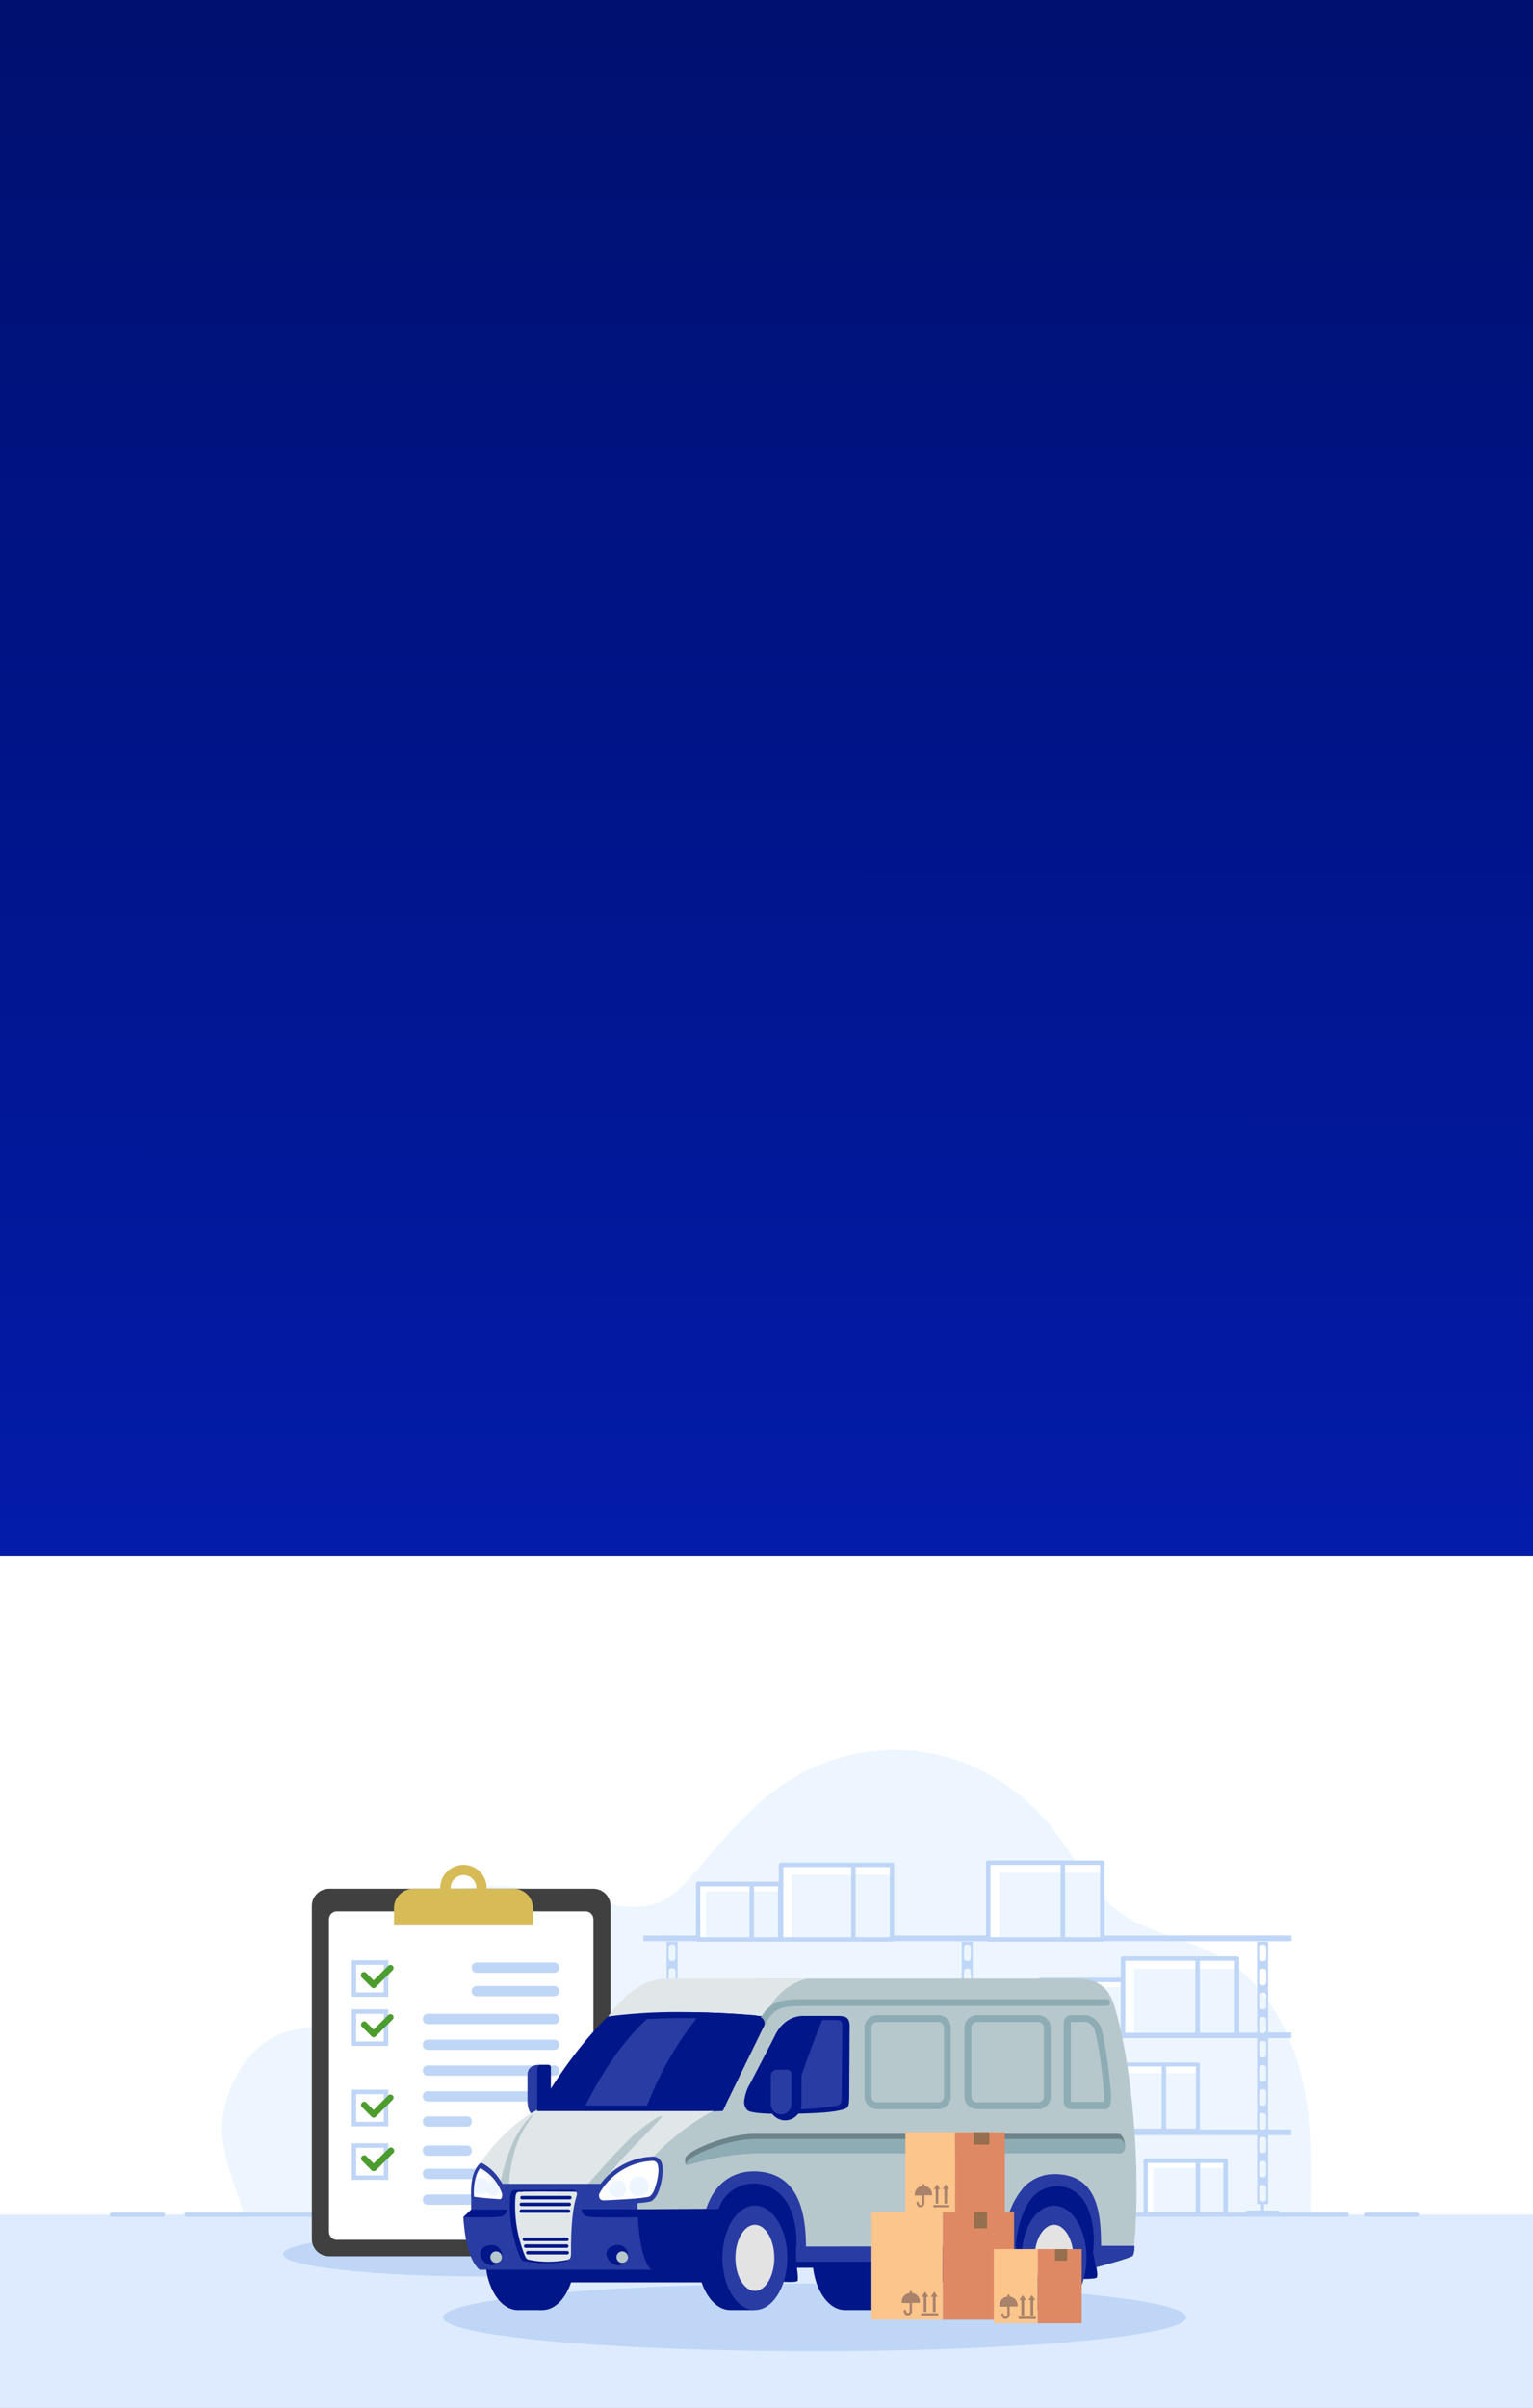 <?xml version="1.0" encoding="UTF-8"?>
<svg xmlns="http://www.w3.org/2000/svg" width="360" height="565" viewBox="0 0 360 565" fill="none">
  <rect x="0" y="0" width="360" height="565" fill="#333333" stroke="none"/>
  <rect y="365" width="360" height="200" fill="white"></rect>
  <g clip-path="url(#clip0_3673_2433)">
    <path d="M57.709 520.896H307.709C307.709 518.073 307.782 515.24 307.802 512.417C307.823 509.594 307.802 506.771 307.719 503.958C307.636 501.146 307.448 498.354 307.125 495.625C306.811 492.841 306.324 490.078 305.667 487.354C304.998 484.611 304.131 481.92 303.073 479.302C302.026 476.704 300.768 474.196 299.313 471.802C297.885 469.47 296.224 467.288 294.355 465.292C292.513 463.329 290.435 461.604 288.167 460.156C286.054 458.849 283.826 457.737 281.511 456.833C279.209 455.896 276.855 455.094 274.511 454.25C272.174 453.439 269.879 452.511 267.636 451.469C265.402 450.417 263.303 449.098 261.386 447.542C259.964 446.343 258.65 445.022 257.459 443.594C256.261 442.156 255.146 440.635 254.073 439.073C253 437.51 251.99 435.896 250.896 434.313C249.802 432.729 248.75 431.188 247.605 429.667C245.735 427.221 243.643 424.955 241.355 422.896C239.097 420.862 236.656 419.042 234.063 417.458C231.489 415.886 228.772 414.561 225.948 413.5C223.151 412.455 220.259 411.684 217.313 411.198C214.377 410.721 211.4 410.54 208.427 410.656C205.451 410.769 202.493 411.17 199.594 411.854C196.676 412.535 193.829 413.494 191.094 414.719C188.336 415.954 185.703 417.451 183.23 419.188C181.334 420.531 179.521 421.988 177.802 423.552C176.073 425.115 174.407 426.771 172.792 428.49C171.177 430.208 169.605 431.969 168.052 433.75C166.5 435.531 164.927 437.344 163.407 439.115C162.73 439.896 162.032 440.677 161.323 441.438C160.615 442.198 159.875 442.917 159.105 443.594C158.346 444.261 157.538 444.871 156.688 445.417C155.85 445.951 154.956 446.391 154.021 446.729C153.189 447.005 152.33 447.193 151.459 447.292C150.627 447.41 149.788 447.466 148.948 447.458C148.099 447.457 147.251 447.408 146.407 447.313C145.563 447.229 144.719 447.115 143.886 446.979C141.427 446.594 138.98 446.104 136.532 445.594C134.084 445.083 131.646 444.552 129.24 444.094C126.834 443.635 124.334 443.208 121.875 442.927C119.418 442.639 116.943 442.528 114.469 442.594C111.948 442.658 109.443 443.007 107 443.635C104.538 444.269 102.165 445.211 99.938 446.438C97.733 447.648 95.727 449.19 93.99 451.01C92.212 452.866 90.799 455.039 89.823 457.417C89.347 458.616 88.936 459.84 88.594 461.083C88.24 462.333 87.907 463.604 87.552 464.833C87.204 466.053 86.754 467.241 86.209 468.385C85.675 469.504 84.972 470.533 84.125 471.438C83.052 472.557 81.752 473.434 80.313 474.01C78.867 474.589 77.361 475.005 75.823 475.25C74.261 475.531 72.698 475.729 71.063 475.99C69.485 476.223 67.931 476.593 66.417 477.094C64.571 477.758 62.849 478.726 61.323 479.958C59.767 481.228 58.389 482.703 57.23 484.344C56.03 486.039 55.031 487.867 54.25 489.792C53.448 491.734 52.855 493.756 52.48 495.823C52.128 497.888 52.082 499.994 52.344 502.073C52.617 504.223 53.059 506.347 53.667 508.427C54.271 510.51 54.99 512.656 55.698 514.74C56.407 516.823 57.146 518.896 57.709 520.896Z" fill="#EDF5FF"></path>
    <path d="M156.531 476.937H151.094V478.271H156.531V499.698H151.094V501.031H156.531V517.229H157.448V518.698H154.51C154.197 518.698 153.897 518.822 153.674 519.042C153.452 519.263 153.326 519.562 153.323 519.875H162.333C162.331 519.562 162.204 519.263 161.982 519.042C161.759 518.822 161.459 518.698 161.146 518.698H158.167V517.229H159.125V501.031H225.885V517.229H226.802V518.698H223.865C223.552 518.698 223.253 518.822 223.032 519.043C222.812 519.263 222.688 519.563 222.688 519.875H231.667C231.664 519.562 231.538 519.263 231.315 519.042C231.093 518.822 230.792 518.698 230.479 518.698H227.5V517.229H228.448V501.031H295.208V517.229H296.125V518.698H293.177C292.866 518.701 292.568 518.826 292.348 519.046C292.128 519.266 292.003 519.564 292 519.875H301C301 519.563 300.876 519.263 300.655 519.043C300.434 518.822 300.135 518.698 299.823 518.698H296.844V517.229H297.802V501.031H303.24V499.698H297.802V478.271H303.24V476.937H297.802V455.625H295.208V476.979H228.438V455.625H225.844V476.979H159.125V455.625H156.531V476.937ZM295.74 513.396C295.74 513.219 295.81 513.049 295.935 512.924C296.06 512.799 296.229 512.729 296.406 512.729H296.677C296.854 512.729 297.023 512.799 297.148 512.924C297.274 513.049 297.344 513.219 297.344 513.396V515.927C297.344 516.104 297.274 516.273 297.148 516.398C297.023 516.524 296.854 516.594 296.677 516.594H296.406C296.229 516.594 296.06 516.524 295.935 516.398C295.81 516.273 295.74 516.104 295.74 515.927V513.396ZM295.74 507.75C295.74 507.573 295.81 507.404 295.935 507.279C296.06 507.154 296.229 507.083 296.406 507.083H296.677C296.854 507.083 297.023 507.154 297.148 507.279C297.274 507.404 297.344 507.573 297.344 507.75V510.292C297.341 510.467 297.27 510.634 297.145 510.756C297.02 510.879 296.852 510.948 296.677 510.948H296.406C296.231 510.948 296.063 510.879 295.938 510.756C295.814 510.634 295.742 510.467 295.74 510.292V507.75ZM295.74 502.104C295.74 501.927 295.81 501.758 295.935 501.633C296.06 501.508 296.229 501.438 296.406 501.438H296.677C296.854 501.438 297.023 501.508 297.148 501.633C297.274 501.758 297.344 501.927 297.344 502.104V504.583C297.341 504.758 297.27 504.925 297.145 505.048C297.02 505.171 296.852 505.24 296.677 505.24H296.406C296.231 505.24 296.063 505.171 295.938 505.048C295.814 504.925 295.742 504.758 295.74 504.583V502.104ZM226.385 513.396C226.385 513.219 226.456 513.049 226.581 512.924C226.706 512.799 226.875 512.729 227.052 512.729H227.323C227.5 512.729 227.669 512.799 227.794 512.924C227.919 513.049 227.99 513.219 227.99 513.396V515.927C227.99 516.104 227.919 516.273 227.794 516.398C227.669 516.524 227.5 516.594 227.323 516.594H227.052C226.875 516.594 226.706 516.524 226.581 516.398C226.456 516.273 226.385 516.104 226.385 515.927V513.396ZM226.385 507.75C226.385 507.573 226.456 507.404 226.581 507.279C226.706 507.154 226.875 507.083 227.052 507.083H227.323C227.5 507.083 227.669 507.154 227.794 507.279C227.919 507.404 227.99 507.573 227.99 507.75V510.292C227.987 510.467 227.915 510.634 227.791 510.756C227.666 510.879 227.498 510.948 227.323 510.948H227.052C226.877 510.948 226.709 510.879 226.584 510.756C226.46 510.634 226.388 510.467 226.385 510.292V507.75ZM226.385 502.104C226.385 501.927 226.456 501.758 226.581 501.633C226.706 501.508 226.875 501.438 227.052 501.438H227.323C227.5 501.438 227.669 501.508 227.794 501.633C227.919 501.758 227.99 501.927 227.99 502.104V504.583C227.987 504.758 227.915 504.925 227.791 505.048C227.666 505.171 227.498 505.24 227.323 505.24H227.052C226.877 505.24 226.709 505.171 226.584 505.048C226.46 504.925 226.388 504.758 226.385 504.583V502.104ZM157.021 513.396C157.024 513.218 157.096 513.049 157.223 512.924C157.349 512.799 157.52 512.729 157.698 512.729H157.958C158.135 512.729 158.305 512.799 158.43 512.924C158.555 513.049 158.625 513.219 158.625 513.396V515.927C158.625 516.104 158.555 516.273 158.43 516.398C158.305 516.524 158.135 516.594 157.958 516.594H157.708C157.531 516.594 157.36 516.524 157.233 516.399C157.107 516.274 157.034 516.105 157.031 515.927L157.021 513.396ZM157.021 507.75C157.024 507.572 157.096 507.403 157.223 507.278C157.349 507.153 157.52 507.083 157.698 507.083H157.958C158.135 507.083 158.305 507.154 158.43 507.279C158.555 507.404 158.625 507.573 158.625 507.75V510.292C158.622 510.467 158.551 510.634 158.426 510.756C158.301 510.879 158.133 510.948 157.958 510.948H157.708C157.621 510.949 157.534 510.933 157.452 510.901C157.371 510.869 157.297 510.821 157.234 510.76C157.171 510.699 157.121 510.626 157.086 510.546C157.051 510.466 157.033 510.379 157.031 510.292L157.021 507.75ZM157.021 502.104C157.024 501.926 157.096 501.757 157.223 501.632C157.349 501.507 157.52 501.437 157.698 501.438H157.958C158.135 501.438 158.305 501.508 158.43 501.633C158.555 501.758 158.625 501.927 158.625 502.104V504.583C158.622 504.758 158.551 504.925 158.426 505.048C158.301 505.171 158.133 505.24 157.958 505.24H157.708C157.621 505.241 157.534 505.225 157.452 505.193C157.371 505.161 157.297 505.113 157.234 505.052C157.171 504.991 157.121 504.918 157.086 504.838C157.051 504.757 157.033 504.671 157.031 504.583L157.021 502.104ZM158.625 459.479C158.622 459.654 158.551 459.821 158.426 459.944C158.301 460.067 158.133 460.135 157.958 460.135H157.708C157.621 460.137 157.534 460.121 157.452 460.089C157.371 460.056 157.297 460.008 157.234 459.948C157.171 459.887 157.121 459.814 157.086 459.734C157.051 459.653 157.033 459.567 157.031 459.479V456.938C157.034 456.76 157.107 456.59 157.233 456.465C157.36 456.341 157.531 456.271 157.708 456.271H157.969C158.146 456.271 158.315 456.341 158.44 456.466C158.565 456.591 158.635 456.761 158.635 456.938L158.625 459.479ZM158.625 465.125C158.622 465.3 158.551 465.467 158.426 465.59C158.301 465.712 158.133 465.781 157.958 465.781H157.708C157.621 465.783 157.534 465.767 157.452 465.735C157.371 465.702 157.297 465.654 157.234 465.593C157.171 465.532 157.121 465.46 157.086 465.379C157.051 465.299 157.033 465.213 157.031 465.125V462.583C157.027 462.492 157.041 462.4 157.074 462.315C157.106 462.229 157.155 462.15 157.218 462.084C157.281 462.018 157.358 461.965 157.442 461.929C157.526 461.893 157.617 461.875 157.708 461.875H157.969C158.146 461.875 158.315 461.945 158.44 462.07C158.565 462.195 158.635 462.365 158.635 462.542L158.625 465.125ZM158.625 470.771C158.622 470.946 158.551 471.113 158.426 471.236C158.301 471.358 158.133 471.427 157.958 471.427H157.708C157.621 471.428 157.534 471.413 157.452 471.38C157.371 471.348 157.297 471.3 157.234 471.239C157.171 471.178 157.121 471.106 157.086 471.025C157.051 470.945 157.033 470.858 157.031 470.771V468.229C157.034 468.051 157.107 467.882 157.233 467.757C157.36 467.632 157.531 467.562 157.708 467.562H157.969C158.146 467.562 158.315 467.633 158.44 467.758C158.565 467.883 158.635 468.052 158.635 468.229L158.625 470.771ZM158.281 477.021H157.375C157.269 476.967 157.18 476.885 157.117 476.784C157.055 476.683 157.021 476.567 157.021 476.448V473.906C157.024 473.728 157.096 473.559 157.223 473.434C157.349 473.309 157.52 473.24 157.698 473.24H157.958C158.135 473.24 158.305 473.31 158.43 473.435C158.555 473.56 158.625 473.729 158.625 473.906V476.448C158.612 476.551 158.574 476.65 158.514 476.736C158.454 476.821 158.374 476.89 158.281 476.937V477.021ZM227.99 459.51C227.987 459.685 227.915 459.852 227.791 459.975C227.666 460.098 227.498 460.167 227.323 460.167H227.052C226.877 460.167 226.709 460.098 226.584 459.975C226.46 459.852 226.388 459.685 226.385 459.51V456.969C226.385 456.792 226.456 456.622 226.581 456.497C226.706 456.372 226.875 456.302 227.052 456.302H227.323C227.5 456.302 227.669 456.372 227.794 456.497C227.919 456.622 227.99 456.792 227.99 456.969V459.51ZM227.99 465.156C227.987 465.331 227.915 465.498 227.791 465.621C227.666 465.744 227.498 465.813 227.323 465.812H227.052C226.877 465.813 226.709 465.744 226.584 465.621C226.46 465.498 226.388 465.331 226.385 465.156V462.615C226.385 462.438 226.456 462.268 226.581 462.143C226.706 462.018 226.875 461.948 227.052 461.948H227.323C227.5 461.948 227.669 462.018 227.794 462.143C227.919 462.268 227.99 462.438 227.99 462.615V465.156ZM227.99 470.802C227.987 470.977 227.915 471.144 227.791 471.267C227.666 471.39 227.498 471.458 227.323 471.458H227.052C226.877 471.458 226.709 471.39 226.584 471.267C226.46 471.144 226.388 470.977 226.385 470.802V468.26C226.385 468.084 226.456 467.914 226.581 467.789C226.706 467.664 226.875 467.594 227.052 467.594H227.323C227.5 467.594 227.669 467.664 227.794 467.789C227.919 467.914 227.99 468.084 227.99 468.26V470.802ZM227.635 477.052H226.729C226.624 476.998 226.537 476.916 226.476 476.814C226.415 476.713 226.384 476.597 226.385 476.479V473.937C226.385 473.761 226.456 473.591 226.581 473.466C226.706 473.341 226.875 473.271 227.052 473.271H227.323C227.5 473.271 227.669 473.341 227.794 473.466C227.919 473.591 227.99 473.761 227.99 473.937V476.479C227.97 476.578 227.928 476.671 227.867 476.75C227.805 476.83 227.726 476.894 227.635 476.937V477.052ZM227.99 490.875V493.417C227.987 493.592 227.915 493.759 227.791 493.881C227.666 494.004 227.498 494.073 227.323 494.073H227.052C226.877 494.073 226.709 494.004 226.584 493.881C226.46 493.759 226.388 493.592 226.385 493.417V490.875C226.385 490.698 226.456 490.529 226.581 490.404C226.706 490.279 226.875 490.208 227.052 490.208H227.323C227.482 490.206 227.636 490.26 227.758 490.361C227.88 490.463 227.962 490.604 227.99 490.76V490.875ZM227.323 488.427H227.052C226.877 488.427 226.709 488.358 226.584 488.236C226.46 488.113 226.388 487.946 226.385 487.771V485.229C226.385 485.052 226.456 484.883 226.581 484.758C226.706 484.633 226.875 484.562 227.052 484.562H227.323C227.5 484.562 227.669 484.633 227.794 484.758C227.919 484.883 227.99 485.052 227.99 485.229V487.771C227.96 487.925 227.877 488.064 227.755 488.163C227.633 488.262 227.48 488.315 227.323 488.313V488.427ZM227.99 496.521V499.063C227.987 499.238 227.915 499.404 227.791 499.527C227.666 499.65 227.498 499.719 227.323 499.719H227.052C226.877 499.719 226.709 499.65 226.584 499.527C226.46 499.404 226.388 499.238 226.385 499.063V496.521C226.385 496.344 226.456 496.174 226.581 496.049C226.706 495.924 226.875 495.854 227.052 495.854H227.323C227.482 495.852 227.636 495.906 227.758 496.007C227.88 496.108 227.962 496.25 227.99 496.406V496.521ZM226.385 479.583C226.385 479.407 226.456 479.237 226.581 479.112C226.706 478.987 226.875 478.917 227.052 478.917H227.323C227.5 478.917 227.669 478.987 227.794 479.112C227.919 479.237 227.99 479.407 227.99 479.583V482.125C227.987 482.3 227.915 482.467 227.791 482.59C227.666 482.712 227.498 482.781 227.323 482.781H227.052C226.877 482.781 226.709 482.712 226.584 482.59C226.46 482.467 226.388 482.3 226.385 482.125V479.583ZM297.344 459.542C297.341 459.717 297.27 459.884 297.145 460.006C297.02 460.129 296.852 460.198 296.677 460.198H296.406C296.231 460.198 296.063 460.129 295.938 460.006C295.814 459.884 295.742 459.717 295.74 459.542V457C295.74 456.823 295.81 456.654 295.935 456.529C296.06 456.404 296.229 456.333 296.406 456.333H296.677C296.854 456.333 297.023 456.404 297.148 456.529C297.274 456.654 297.344 456.823 297.344 457V459.542ZM297.344 465.187C297.341 465.362 297.27 465.529 297.145 465.652C297.02 465.775 296.852 465.844 296.677 465.844H296.406C296.231 465.844 296.063 465.775 295.938 465.652C295.814 465.529 295.742 465.362 295.74 465.187V462.646C295.74 462.469 295.81 462.299 295.935 462.174C296.06 462.049 296.229 461.979 296.406 461.979H296.677C296.854 461.979 297.023 462.049 297.148 462.174C297.274 462.299 297.344 462.469 297.344 462.646V465.187ZM297.344 470.833C297.341 471.008 297.27 471.175 297.145 471.298C297.02 471.421 296.852 471.49 296.677 471.49H296.406C296.231 471.49 296.063 471.421 295.938 471.298C295.814 471.175 295.742 471.008 295.74 470.833V468.292C295.74 468.115 295.81 467.945 295.935 467.82C296.06 467.695 296.229 467.625 296.406 467.625H296.677C296.854 467.625 297.023 467.695 297.148 467.82C297.274 467.945 297.344 468.115 297.344 468.292V470.833ZM297 477.083H296.083C295.98 477.027 295.894 476.945 295.833 476.844C295.773 476.743 295.74 476.628 295.74 476.51V473.969C295.74 473.792 295.81 473.622 295.935 473.497C296.06 473.372 296.229 473.302 296.406 473.302H296.677C296.854 473.302 297.023 473.372 297.148 473.497C297.274 473.622 297.344 473.792 297.344 473.969V476.51C297.322 476.603 297.28 476.689 297.22 476.763C297.161 476.837 297.086 476.896 297 476.937V477.083ZM295.74 493.448V490.906C295.74 490.729 295.81 490.56 295.935 490.435C296.06 490.31 296.229 490.24 296.406 490.24H296.677C296.854 490.24 297.023 490.31 297.148 490.435C297.274 490.56 297.344 490.729 297.344 490.906V493.448C297.341 493.623 297.27 493.79 297.145 493.913C297.02 494.035 296.852 494.104 296.677 494.104H296.406C296.306 494.106 296.207 494.086 296.115 494.044C296.024 494.002 295.944 493.941 295.88 493.864C295.816 493.787 295.77 493.696 295.745 493.599C295.721 493.502 295.719 493.4 295.74 493.302V493.448ZM296.406 495.885H296.677C296.854 495.885 297.023 495.956 297.148 496.081C297.274 496.206 297.344 496.375 297.344 496.552V499.094C297.341 499.269 297.27 499.436 297.145 499.558C297.02 499.681 296.852 499.75 296.677 499.75H296.406C296.231 499.75 296.063 499.681 295.938 499.558C295.814 499.436 295.742 499.269 295.74 499.094V496.552C295.717 496.453 295.718 496.351 295.741 496.252C295.765 496.153 295.81 496.061 295.875 495.983C295.939 495.905 296.02 495.842 296.112 495.8C296.204 495.758 296.305 495.737 296.406 495.74V495.885ZM295.74 487.802V485.26C295.74 485.084 295.81 484.914 295.935 484.789C296.06 484.664 296.229 484.594 296.406 484.594H296.677C296.854 484.594 297.023 484.664 297.148 484.789C297.274 484.914 297.344 485.084 297.344 485.26V487.802C297.341 487.977 297.27 488.144 297.145 488.267C297.02 488.39 296.852 488.458 296.677 488.458H296.406C296.306 488.46 296.207 488.44 296.115 488.398C296.024 488.357 295.944 488.295 295.88 488.218C295.816 488.141 295.77 488.05 295.745 487.953C295.721 487.856 295.719 487.754 295.74 487.656V487.802ZM295.74 482.156V479.615C295.74 479.438 295.81 479.268 295.935 479.143C296.06 479.018 296.229 478.948 296.406 478.948H296.677C296.854 478.948 297.023 479.018 297.148 479.143C297.274 479.268 297.344 479.438 297.344 479.615V482.156C297.341 482.331 297.27 482.498 297.145 482.621C297.02 482.744 296.852 482.813 296.677 482.813H296.406C296.306 482.815 296.207 482.794 296.115 482.752C296.024 482.711 295.944 482.649 295.88 482.572C295.816 482.495 295.77 482.404 295.745 482.307C295.721 482.21 295.719 482.109 295.74 482.01V482.156ZM228.479 499.865V478.271H295.208V499.698L228.479 499.865ZM158.625 485.281V487.823C158.622 487.998 158.551 488.165 158.426 488.288C158.301 488.41 158.133 488.479 157.958 488.479H157.708C157.621 488.481 157.534 488.465 157.452 488.432C157.371 488.4 157.297 488.352 157.234 488.291C157.171 488.23 157.121 488.158 157.086 488.077C157.051 487.997 157.033 487.91 157.031 487.823V485.281C157.034 485.103 157.107 484.934 157.233 484.809C157.36 484.684 157.531 484.615 157.708 484.615H157.969C158.118 484.612 158.264 484.66 158.384 484.751C158.503 484.842 158.588 484.97 158.625 485.115V485.281ZM157.958 482.833H157.708C157.621 482.835 157.534 482.819 157.452 482.787C157.371 482.754 157.297 482.706 157.234 482.645C157.171 482.585 157.121 482.512 157.086 482.431C157.051 482.351 157.033 482.265 157.031 482.177V479.635C157.034 479.458 157.107 479.288 157.233 479.163C157.36 479.039 157.531 478.969 157.708 478.969H157.969C158.146 478.969 158.315 479.039 158.44 479.164C158.565 479.289 158.635 479.459 158.635 479.635V482.177C158.604 482.331 158.518 482.469 158.394 482.567C158.27 482.664 158.116 482.714 157.958 482.708V482.833ZM158.625 490.927V493.469C158.622 493.644 158.551 493.811 158.426 493.933C158.301 494.056 158.133 494.125 157.958 494.125H157.708C157.621 494.126 157.534 494.11 157.452 494.078C157.371 494.046 157.297 493.998 157.234 493.937C157.171 493.876 157.121 493.803 157.086 493.723C157.051 493.643 157.033 493.556 157.031 493.469V490.927C157.034 490.749 157.107 490.58 157.233 490.455C157.36 490.33 157.531 490.26 157.708 490.26H157.969C158.118 490.258 158.264 490.306 158.384 490.397C158.503 490.487 158.588 490.616 158.625 490.76V490.927ZM158.625 496.573V499.115C158.622 499.29 158.551 499.456 158.426 499.579C158.301 499.702 158.133 499.771 157.958 499.771H157.708C157.621 499.772 157.534 499.756 157.452 499.724C157.371 499.692 157.297 499.644 157.234 499.583C157.171 499.522 157.121 499.449 157.086 499.369C157.051 499.289 157.033 499.202 157.031 499.115V496.573C157.034 496.395 157.107 496.226 157.233 496.101C157.36 495.976 157.531 495.906 157.708 495.906H157.969C158.118 495.904 158.264 495.952 158.384 496.043C158.503 496.133 158.588 496.261 158.625 496.406V496.573ZM159.125 478.437H225.885V499.865H159.125V478.437Z" fill="#BFD6F7"></path>
    <path d="M303.281 454.177H151.094V455.51H303.281V454.177Z" fill="#BFD6F7"></path>
    <path d="M258.854 437.104H232.073V455.042H258.854V437.104Z" fill="white"></path>
    <path d="M258.854 439.5H234.688V455.042H258.854V439.5Z" fill="#EDF5FF"></path>
    <path d="M258.855 455.625H232.074C231.935 455.625 231.803 455.57 231.705 455.472C231.608 455.374 231.553 455.242 231.553 455.104V437.104C231.553 436.966 231.608 436.833 231.705 436.736C231.803 436.638 231.935 436.583 232.074 436.583H258.855C258.993 436.583 259.125 436.638 259.223 436.736C259.321 436.833 259.376 436.966 259.376 437.104V455.052C259.383 455.124 259.375 455.198 259.352 455.267C259.329 455.336 259.292 455.4 259.243 455.454C259.194 455.508 259.134 455.551 259.067 455.581C259 455.61 258.928 455.625 258.855 455.625ZM232.594 454.583H258.334V437.625H232.594V454.583Z" fill="#BFD6F7"></path>
    <path d="M249.594 454.989C249.456 454.989 249.323 454.934 249.226 454.837C249.128 454.739 249.073 454.607 249.073 454.468V437.104C249.073 436.966 249.128 436.833 249.226 436.736C249.323 436.638 249.456 436.583 249.594 436.583C249.731 436.586 249.862 436.641 249.959 436.739C250.057 436.836 250.112 436.967 250.115 437.104V454.468C250.115 454.607 250.06 454.739 249.962 454.837C249.865 454.934 249.732 454.989 249.594 454.989Z" fill="#BFD6F7"></path>
    <path d="M183.208 442.114H163.906V455.041H183.208V442.114Z" fill="white"></path>
    <path d="M183.209 443.844H165.792V455.052H183.209V443.844Z" fill="#EDF5FF"></path>
    <path d="M183.208 455.625H163.958C163.82 455.625 163.688 455.57 163.59 455.472C163.492 455.375 163.438 455.242 163.438 455.104V442.083C163.438 441.945 163.492 441.813 163.59 441.715C163.688 441.617 163.82 441.562 163.958 441.562H183.26C183.399 441.562 183.531 441.617 183.629 441.715C183.726 441.813 183.781 441.945 183.781 442.083V455.021C183.793 455.1 183.786 455.181 183.761 455.257C183.737 455.333 183.696 455.403 183.641 455.461C183.586 455.519 183.518 455.564 183.443 455.593C183.368 455.621 183.288 455.632 183.208 455.625ZM164.458 454.583H182.708V442.635H164.427L164.458 454.583Z" fill="#BFD6F7"></path>
    <path d="M176.532 455.156C176.393 455.156 176.261 455.101 176.163 455.004C176.066 454.906 176.011 454.774 176.011 454.635V442.083C176.011 441.945 176.066 441.813 176.163 441.715C176.261 441.617 176.393 441.562 176.532 441.562C176.67 441.562 176.802 441.617 176.9 441.715C176.998 441.813 177.052 441.945 177.052 442.083V454.583C177.06 454.656 177.052 454.729 177.029 454.799C177.006 454.868 176.969 454.932 176.92 454.986C176.87 455.04 176.811 455.083 176.744 455.112C176.677 455.142 176.605 455.157 176.532 455.156Z" fill="#BFD6F7"></path>
    <path d="M263.708 464.604H244.406V477.532H263.708V464.604Z" fill="white"></path>
    <path d="M263.709 466.323H246.292V477.532H263.709V466.323Z" fill="#EDF5FF"></path>
    <path d="M263.709 478.052H244.407C244.268 478.052 244.136 477.997 244.038 477.899C243.941 477.802 243.886 477.669 243.886 477.531V464.604C243.886 464.466 243.941 464.333 244.038 464.236C244.136 464.138 244.268 464.083 244.407 464.083H263.709C263.778 464.082 263.847 464.094 263.911 464.12C263.976 464.145 264.034 464.183 264.084 464.232C264.133 464.28 264.172 464.338 264.199 464.402C264.226 464.466 264.24 464.535 264.24 464.604V477.5C264.244 477.572 264.234 477.644 264.209 477.711C264.184 477.779 264.145 477.84 264.095 477.892C264.045 477.944 263.985 477.985 263.919 478.013C263.852 478.04 263.781 478.053 263.709 478.052ZM244.959 477.01H263.209V465.125H244.938L244.959 477.01Z" fill="#BFD6F7"></path>
    <path d="M257.042 477.635C256.973 477.636 256.904 477.624 256.839 477.598C256.775 477.573 256.716 477.535 256.667 477.486C256.617 477.438 256.578 477.38 256.551 477.316C256.525 477.252 256.511 477.183 256.511 477.114V464.614C256.535 464.494 256.6 464.386 256.695 464.308C256.79 464.23 256.909 464.188 257.032 464.188C257.154 464.188 257.273 464.23 257.368 464.308C257.463 464.386 257.528 464.494 257.552 464.614V477.114C257.552 477.25 257.499 477.381 257.404 477.479C257.308 477.576 257.178 477.632 257.042 477.635Z" fill="#BFD6F7"></path>
    <path d="M209.469 437.604H183.438V455.042H209.469V437.604Z" fill="white"></path>
    <path d="M209.469 439.938H185.979V455.052H209.469V439.938Z" fill="#EDF5FF"></path>
    <path d="M209.468 455.625H183.427C183.288 455.625 183.154 455.57 183.055 455.473C182.955 455.375 182.898 455.243 182.896 455.104V437.604C182.895 437.535 182.909 437.466 182.936 437.402C182.963 437.338 183.002 437.28 183.052 437.232C183.101 437.183 183.16 437.145 183.224 437.12C183.289 437.094 183.357 437.082 183.427 437.083H209.468C209.607 437.083 209.739 437.138 209.837 437.236C209.934 437.333 209.989 437.466 209.989 437.604V455.052C209.995 455.124 209.986 455.197 209.962 455.266C209.939 455.334 209.902 455.397 209.853 455.451C209.804 455.505 209.745 455.548 209.679 455.578C209.612 455.608 209.541 455.624 209.468 455.625ZM183.958 454.583H208.958V438.125H183.958V454.583Z" fill="#BFD6F7"></path>
    <path d="M200.416 455.011C200.279 455.008 200.148 454.952 200.051 454.855C199.954 454.758 199.898 454.627 199.896 454.49V437.604C199.92 437.484 199.985 437.376 200.08 437.298C200.175 437.22 200.294 437.178 200.416 437.178C200.539 437.178 200.658 437.22 200.753 437.298C200.848 437.376 200.913 437.484 200.937 437.604V454.49C200.935 454.627 200.879 454.758 200.782 454.855C200.685 454.952 200.554 455.008 200.416 455.011Z" fill="#BFD6F7"></path>
    <path d="M290.489 459.594H263.708V477.531H290.489V459.594Z" fill="white"></path>
    <path d="M290.49 461.989H266.323V477.531H290.49V461.989Z" fill="#EDF5FF"></path>
    <path d="M290.49 478.052H263.708C263.57 478.052 263.438 477.998 263.34 477.9C263.242 477.802 263.188 477.67 263.188 477.532V459.594C263.188 459.456 263.242 459.323 263.34 459.226C263.438 459.128 263.57 459.073 263.708 459.073H290.49C290.628 459.073 290.76 459.128 290.858 459.226C290.956 459.323 291.01 459.456 291.01 459.594V477.5C291.015 477.571 291.004 477.642 290.98 477.709C290.956 477.776 290.918 477.837 290.869 477.889C290.821 477.941 290.762 477.982 290.696 478.01C290.631 478.038 290.561 478.053 290.49 478.052ZM264.24 477.011H290V460.115H264.271L264.24 477.011Z" fill="#BFD6F7"></path>
    <path d="M281.23 477.5C281.093 477.498 280.962 477.442 280.864 477.345C280.767 477.248 280.712 477.117 280.709 476.979V459.594C280.709 459.456 280.764 459.323 280.862 459.226C280.959 459.128 281.092 459.073 281.23 459.073C281.368 459.073 281.5 459.128 281.598 459.226C281.696 459.323 281.751 459.456 281.751 459.594V476.959C281.753 477.029 281.742 477.099 281.717 477.164C281.692 477.23 281.654 477.29 281.606 477.34C281.557 477.391 281.499 477.431 281.434 477.459C281.369 477.486 281.3 477.5 281.23 477.5Z" fill="#BFD6F7"></path>
    <path d="M281.312 484.448H258.104V500H281.312V484.448Z" fill="white"></path>
    <path d="M281.302 486.531H260.364V500H281.302V486.531Z" fill="#EDF5FF"></path>
    <path d="M281.312 500.417H258.104C257.984 500.417 257.869 500.37 257.783 500.286C257.698 500.202 257.648 500.089 257.646 499.969V484.448C257.648 484.328 257.698 484.214 257.783 484.131C257.869 484.047 257.984 484 258.104 484H281.312C281.431 484 281.545 484.047 281.629 484.131C281.713 484.215 281.76 484.329 281.76 484.448V500C281.752 500.113 281.701 500.219 281.618 500.297C281.535 500.374 281.426 500.417 281.312 500.417ZM258.552 499.51H280.854V484.906H258.552V499.51Z" fill="#BFD6F7"></path>
    <path d="M273.333 500.02C273.195 500.02 273.063 499.966 272.965 499.868C272.867 499.77 272.812 499.638 272.812 499.5V484.448C272.812 484.309 272.867 484.177 272.965 484.079C273.063 483.982 273.195 483.927 273.333 483.927C273.471 483.927 273.604 483.982 273.702 484.079C273.799 484.177 273.854 484.309 273.854 484.448V499.5C273.854 499.638 273.799 499.77 273.702 499.868C273.604 499.966 273.471 500.02 273.333 500.02Z" fill="#BFD6F7"></path>
    <path d="M287.802 507.031H269.011V519.625H287.802V507.031Z" fill="white"></path>
    <path d="M287.802 508.719H270.844V519.625H287.802V508.719Z" fill="#EDF5FF"></path>
    <path d="M287.802 520.145H269.052C268.914 520.145 268.781 520.09 268.684 519.993C268.586 519.895 268.531 519.763 268.531 519.624V507.031C268.531 506.893 268.586 506.76 268.684 506.662C268.781 506.565 268.914 506.51 269.052 506.51H287.802C287.871 506.508 287.94 506.521 288.005 506.546C288.069 506.572 288.128 506.61 288.177 506.659C288.227 506.707 288.266 506.765 288.293 506.829C288.32 506.893 288.333 506.961 288.333 507.031V519.624C288.333 519.694 288.32 519.762 288.293 519.826C288.266 519.89 288.227 519.948 288.177 519.996C288.128 520.045 288.069 520.083 288.005 520.109C287.94 520.134 287.871 520.147 287.802 520.145ZM269.542 519.104H287.25V507.552H269.542V519.104Z" fill="#BFD6F7"></path>
    <path d="M281.313 519.739C281.243 519.741 281.174 519.728 281.11 519.703C281.046 519.677 280.987 519.639 280.937 519.591C280.888 519.542 280.849 519.484 280.822 519.42C280.795 519.356 280.781 519.288 280.781 519.219V507.031C280.805 506.911 280.871 506.803 280.965 506.725C281.06 506.647 281.179 506.604 281.302 506.604C281.425 506.604 281.544 506.647 281.639 506.725C281.734 506.803 281.799 506.911 281.823 507.031V519.219C281.823 519.355 281.77 519.486 281.674 519.583C281.579 519.681 281.449 519.737 281.313 519.739Z" fill="#BFD6F7"></path>
    <path d="M550.417 519.656H-191.25V572.906H550.417V519.656Z" fill="#DEEBFF"></path>
    <path d="M316.25 520.209H43.791C43.653 520.209 43.521 520.154 43.423 520.056C43.325 519.958 43.27 519.826 43.27 519.688C43.27 519.55 43.325 519.417 43.423 519.32C43.521 519.222 43.653 519.167 43.791 519.167H316.25C316.388 519.167 316.52 519.222 316.618 519.32C316.716 519.417 316.771 519.55 316.771 519.688C316.771 519.826 316.716 519.958 316.618 520.056C316.52 520.154 316.388 520.209 316.25 520.209Z" fill="#BFD6F7"></path>
    <path d="M332.885 520.209H320.948C320.809 520.209 320.677 520.154 320.579 520.056C320.482 519.958 320.427 519.826 320.427 519.688C320.427 519.55 320.482 519.417 320.579 519.32C320.677 519.222 320.809 519.167 320.948 519.167H332.885C333.023 519.167 333.156 519.222 333.253 519.32C333.351 519.417 333.406 519.55 333.406 519.688C333.406 519.826 333.351 519.958 333.253 520.056C333.156 520.154 333.023 520.209 332.885 520.209Z" fill="#BFD6F7"></path>
    <path d="M38.219 520.209H26.282C26.143 520.209 26.011 520.154 25.913 520.056C25.816 519.958 25.761 519.826 25.761 519.688C25.761 519.55 25.816 519.417 25.913 519.32C26.011 519.222 26.143 519.167 26.282 519.167H38.219C38.357 519.167 38.49 519.222 38.587 519.32C38.685 519.417 38.74 519.55 38.74 519.688C38.74 519.826 38.685 519.958 38.587 520.056C38.49 520.154 38.357 520.209 38.219 520.209Z" fill="#BFD6F7"></path>
    <path d="M113.562 534.198C139.577 534.198 160.666 531.848 160.666 528.948C160.666 526.049 139.577 523.698 113.562 523.698C87.547 523.698 66.458 526.049 66.458 528.948C66.458 531.848 87.547 534.198 113.562 534.198Z" fill="#BFD6F7"></path>
    <path d="M139.333 443.208H77.27C75.038 443.208 73.228 445.018 73.228 447.25V525.406C73.228 527.638 75.038 529.448 77.27 529.448H139.333C141.565 529.448 143.374 527.638 143.374 525.406V447.25C143.374 445.018 141.565 443.208 139.333 443.208Z" fill="#3F403F"></path>
    <path d="M137.49 448.5H79.104C78.08 448.5 77.25 449.33 77.25 450.354V523.74C77.25 524.764 78.08 525.594 79.104 525.594H137.49C138.514 525.594 139.344 524.764 139.344 523.74V450.354C139.344 449.33 138.514 448.5 137.49 448.5Z" fill="white"></path>
    <path d="M97.083 443.198H120.593C121.803 443.198 122.964 443.679 123.82 444.535C124.675 445.39 125.156 446.551 125.156 447.761V451.802H92.52V447.761C92.52 447.162 92.638 446.568 92.868 446.015C93.097 445.461 93.433 444.958 93.857 444.535C94.281 444.111 94.783 443.775 95.337 443.546C95.891 443.316 96.484 443.198 97.083 443.198Z" fill="#D6BB57"></path>
    <path d="M108.844 448.5C107.766 448.502 106.712 448.185 105.815 447.587C104.917 446.99 104.217 446.14 103.803 445.144C103.389 444.149 103.28 443.053 103.489 441.996C103.698 440.938 104.216 439.967 104.978 439.204C105.739 438.441 106.71 437.921 107.767 437.71C108.824 437.499 109.92 437.606 110.916 438.018C111.912 438.43 112.764 439.129 113.363 440.025C113.962 440.921 114.282 441.974 114.282 443.052C114.282 444.495 113.709 445.88 112.69 446.901C111.67 447.922 110.287 448.498 108.844 448.5ZM108.844 440.021C108.244 440.019 107.657 440.195 107.157 440.527C106.657 440.859 106.267 441.331 106.036 441.885C105.805 442.439 105.744 443.049 105.859 443.637C105.975 444.226 106.263 444.767 106.687 445.192C107.11 445.617 107.65 445.907 108.238 446.025C108.827 446.142 109.437 446.083 109.991 445.854C110.546 445.625 111.02 445.236 111.353 444.738C111.687 444.239 111.865 443.652 111.865 443.052C111.868 442.653 111.792 442.258 111.641 441.888C111.491 441.519 111.269 441.183 110.988 440.899C110.708 440.616 110.374 440.39 110.006 440.236C109.638 440.082 109.243 440.002 108.844 440V440.021Z" fill="#D6BB57"></path>
    <path d="M130.208 472.552H100.406C99.796 472.552 99.302 473.046 99.302 473.656V473.864C99.302 474.474 99.796 474.968 100.406 474.968H130.208C130.818 474.968 131.312 474.474 131.312 473.864V473.656C131.312 473.046 130.818 472.552 130.208 472.552Z" fill="#BFD6F7"></path>
    <path d="M130.188 466.031H111.896C111.286 466.031 110.792 466.526 110.792 467.135V467.344C110.792 467.954 111.286 468.448 111.896 468.448H130.188C130.798 468.448 131.292 467.954 131.292 467.344V467.135C131.292 466.526 130.798 466.031 130.188 466.031Z" fill="#BFD6F7"></path>
    <path d="M130.188 460.511H111.896C111.286 460.511 110.792 461.005 110.792 461.615V461.823C110.792 462.433 111.286 462.927 111.896 462.927H130.188C130.798 462.927 131.292 462.433 131.292 461.823V461.615C131.292 461.005 130.798 460.511 130.188 460.511Z" fill="#BFD6F7"></path>
    <path d="M109.677 503.458H100.406C99.796 503.458 99.302 503.952 99.302 504.562V504.771C99.302 505.38 99.796 505.875 100.406 505.875H109.677C110.287 505.875 110.781 505.38 110.781 504.771V504.562C110.781 503.952 110.287 503.458 109.677 503.458Z" fill="#BFD6F7"></path>
    <path d="M109.677 496.625H100.406C99.796 496.625 99.302 497.119 99.302 497.729V497.938C99.302 498.547 99.796 499.042 100.406 499.042H109.677C110.287 499.042 110.781 498.547 110.781 497.938V497.729C110.781 497.119 110.287 496.625 109.677 496.625Z" fill="#BFD6F7"></path>
    <path d="M130.208 478.614H100.406C99.796 478.614 99.302 479.109 99.302 479.718V479.927C99.302 480.537 99.796 481.031 100.406 481.031H130.208C130.818 481.031 131.312 480.537 131.312 479.927V479.718C131.312 479.109 130.818 478.614 130.208 478.614Z" fill="#BFD6F7"></path>
    <path d="M130.208 484.667H100.406C99.796 484.667 99.302 485.161 99.302 485.771V485.979C99.302 486.589 99.796 487.084 100.406 487.084H130.208C130.818 487.084 131.312 486.589 131.312 485.979V485.771C131.312 485.161 130.818 484.667 130.208 484.667Z" fill="#BFD6F7"></path>
    <path d="M130.208 490.729H100.406C99.796 490.729 99.302 491.224 99.302 491.834V492.042C99.302 492.652 99.796 493.146 100.406 493.146H130.208C130.818 493.146 131.312 492.652 131.312 492.042V491.834C131.312 491.224 130.818 490.729 130.208 490.729Z" fill="#BFD6F7"></path>
    <path d="M130.208 508.906H100.406C99.796 508.906 99.302 509.401 99.302 510.01V510.219C99.302 510.829 99.796 511.323 100.406 511.323H130.208C130.818 511.323 131.312 510.829 131.312 510.219V510.01C131.312 509.401 130.818 508.906 130.208 508.906Z" fill="#BFD6F7"></path>
    <path d="M130.208 514.958H100.406C99.796 514.958 99.302 515.452 99.302 516.062V516.271C99.302 516.88 99.796 517.375 100.406 517.375H130.208C130.818 517.375 131.312 516.88 131.312 516.271V516.062C131.312 515.452 130.818 514.958 130.208 514.958Z" fill="#BFD6F7"></path>
    <path d="M91.177 468.573H82.594V459.989H91.177V468.573ZM83.635 467.531H90.125V461.041H83.635V467.531Z" fill="#BFD6F7"></path>
    <path d="M87.781 466.552C87.578 466.551 87.383 466.468 87.24 466.323L84.865 463.959C84.763 463.813 84.715 463.637 84.729 463.46C84.742 463.282 84.817 463.115 84.939 462.987C85.062 462.858 85.225 462.776 85.401 462.754C85.577 462.731 85.756 462.771 85.906 462.865L87.74 464.709L91.167 461.282C91.309 461.151 91.495 461.079 91.688 461.079C91.88 461.079 92.066 461.151 92.209 461.282C92.341 461.423 92.415 461.609 92.415 461.802C92.415 461.996 92.341 462.182 92.209 462.323L88.24 466.292C88.122 466.429 87.96 466.521 87.781 466.552Z" fill="#4C9C2E"></path>
    <path d="M91.177 480.094H82.594V471.511H91.177V480.094ZM83.635 479.052H90.125V472.563H83.635V479.052Z" fill="#BFD6F7"></path>
    <path d="M87.781 478.073C87.578 478.071 87.383 477.989 87.24 477.844L84.865 475.469C84.788 475.323 84.759 475.157 84.784 474.994C84.809 474.831 84.885 474.68 85.001 474.564C85.118 474.447 85.268 474.371 85.431 474.346C85.594 474.322 85.761 474.35 85.906 474.427L87.74 476.261L91.167 472.833C91.309 472.703 91.495 472.631 91.688 472.631C91.88 472.631 92.066 472.703 92.208 472.833C92.341 472.974 92.415 473.161 92.415 473.354C92.415 473.548 92.341 473.734 92.208 473.875L88.24 477.844C88.117 477.97 87.956 478.05 87.781 478.073Z" fill="#4C9C2E"></path>
    <path d="M91.177 498.948H82.594V490.364H91.177V498.948ZM83.635 497.906H90.125V491.416H83.635V497.906Z" fill="#BFD6F7"></path>
    <path d="M87.781 496.927C87.578 496.925 87.383 496.843 87.24 496.698L84.865 494.323C84.788 494.177 84.759 494.011 84.784 493.848C84.809 493.685 84.885 493.534 85.001 493.418C85.118 493.301 85.268 493.225 85.431 493.2C85.594 493.176 85.761 493.204 85.906 493.281L87.74 495.125L91.167 491.698C91.309 491.567 91.495 491.495 91.688 491.495C91.88 491.495 92.066 491.567 92.208 491.698C92.341 491.839 92.415 492.025 92.415 492.219C92.415 492.412 92.341 492.598 92.208 492.739L88.24 496.708C88.115 496.83 87.954 496.907 87.781 496.927Z" fill="#4C9C2E"></path>
    <path d="M91.177 511.521H82.594V502.938H91.177V511.521ZM83.635 510.479H90.125V503.99H83.635V510.479Z" fill="#BFD6F7"></path>
    <path d="M87.781 509.49C87.58 509.487 87.387 509.409 87.24 509.271L84.865 506.886C84.788 506.74 84.759 506.574 84.784 506.411C84.809 506.248 84.885 506.097 85.001 505.981C85.118 505.864 85.268 505.788 85.431 505.763C85.594 505.739 85.761 505.767 85.906 505.844L87.74 507.677L91.167 504.25C91.232 504.157 91.317 504.078 91.417 504.022C91.516 503.965 91.626 503.931 91.74 503.922C91.855 503.913 91.969 503.93 92.076 503.971C92.183 504.012 92.279 504.076 92.358 504.159C92.436 504.242 92.496 504.341 92.532 504.45C92.567 504.558 92.579 504.674 92.564 504.787C92.55 504.9 92.511 505.009 92.449 505.106C92.388 505.202 92.305 505.283 92.208 505.344L88.24 509.313C88.109 509.418 87.949 509.48 87.781 509.49Z" fill="#4C9C2E"></path>
    <path d="M191.312 551.74C239.505 551.74 278.573 548.181 278.573 543.792C278.573 539.402 239.505 535.844 191.312 535.844C143.12 535.844 104.052 539.402 104.052 543.792C104.052 548.181 143.12 551.74 191.312 551.74Z" fill="#BFD6F7"></path>
    <path fill-rule="evenodd" clip-rule="evenodd" d="M206.75 521.25C208.159 523.873 208.896 526.804 208.896 529.781C208.896 532.759 208.159 535.69 206.75 538.313V542.083H198.802H198.417C194.25 542.083 190.792 536.594 190.792 529.823C190.792 523.052 194.209 517.562 198.417 517.562H206.75V521.25Z" fill="#001689"></path>
    <path fill-rule="evenodd" clip-rule="evenodd" d="M207.042 542.083C211.208 542.083 214.667 536.573 214.667 529.823C214.667 523.073 211.24 517.562 207.042 517.562C202.844 517.562 199.375 523.073 199.375 529.823C199.375 536.573 202.844 542.083 207.042 542.083Z" fill="#001689"></path>
    <path fill-rule="evenodd" clip-rule="evenodd" d="M205.625 530.156H248.74V535.573H208.333C207.616 535.57 206.929 535.284 206.421 534.777C205.914 534.269 205.628 533.582 205.625 532.865V530.156Z" fill="#001689"></path>
    <path fill-rule="evenodd" clip-rule="evenodd" d="M127.084 521.25C128.492 523.873 129.23 526.804 129.23 529.781C129.23 532.759 128.492 535.69 127.084 538.313V542.083H121.99H121.604C117.438 542.083 113.979 536.594 113.979 529.823C113.979 523.052 117.396 517.562 121.604 517.562H127.084V521.25Z" fill="#001689"></path>
    <path fill-rule="evenodd" clip-rule="evenodd" d="M127.375 542.083C131.542 542.083 135.01 536.573 135.01 529.823C135.01 523.073 131.583 517.562 127.375 517.562C123.167 517.562 119.75 523.073 119.75 529.823C119.75 536.573 123.177 542.083 127.375 542.083Z" fill="#001689"></path>
    <path fill-rule="evenodd" clip-rule="evenodd" d="M247.229 521.25C248.644 523.871 249.385 526.803 249.385 529.781C249.385 532.76 248.644 535.692 247.229 538.313V542.083H239.281H238.906C234.688 542.083 231.281 536.594 231.281 529.823C231.281 523.052 234.688 517.562 238.906 517.562H247.24L247.229 521.25Z" fill="#001689"></path>
    <path fill-rule="evenodd" clip-rule="evenodd" d="M181.541 526.739H252.041V532.156H184.249C183.532 532.153 182.845 531.867 182.337 531.36C181.83 530.852 181.544 530.165 181.541 529.448V526.739Z" fill="#001689"></path>
    <path fill-rule="evenodd" clip-rule="evenodd" d="M125.803 530.156H178.605V535.573H128.542C127.825 535.57 127.138 535.284 126.63 534.777C126.123 534.269 125.837 533.582 125.834 532.865L125.803 530.156Z" fill="#001689"></path>
    <path fill-rule="evenodd" clip-rule="evenodd" d="M127.073 484.532C127.073 484.532 123.875 484.146 123.864 486.855V492.698C123.864 497.24 126.041 495.823 126.625 497.375C126.948 498.25 128.271 500.417 128.062 497.552L127.073 484.532Z" fill="#293CA3"></path>
    <path fill-rule="evenodd" clip-rule="evenodd" d="M127.104 484.511H128.75C128.912 484.511 129.066 484.574 129.181 484.687C129.296 484.8 129.362 484.954 129.365 485.115V495.948C129.365 496.372 129.197 496.778 128.899 497.079C128.6 497.379 128.195 497.55 127.771 497.552C127.561 497.552 127.352 497.511 127.157 497.43C126.963 497.35 126.786 497.232 126.637 497.083C126.488 496.934 126.37 496.757 126.289 496.562C126.208 496.368 126.167 496.159 126.167 495.948V485.438C126.17 485.191 126.27 484.955 126.445 484.782C126.621 484.608 126.858 484.511 127.104 484.511Z" fill="#001689"></path>
    <path fill-rule="evenodd" clip-rule="evenodd" d="M178.542 464.302H252.729C258.834 464.302 260.719 467.302 261.896 471.385C266.563 487.604 268.021 513.875 266.063 529.271H228.084L218.709 490.208L234.209 477.552H178.542V464.302Z" fill="#B7C8CD"></path>
    <path fill-rule="evenodd" clip-rule="evenodd" d="M142.239 473.896C147.302 467.041 151.521 464.364 156.948 464.302H189.739C185.739 465.135 181.687 467.864 179.218 474.146L142.239 473.896Z" fill="#E1E7E8"></path>
    <path fill-rule="evenodd" clip-rule="evenodd" d="M126.114 495.479C130.573 487.666 136.531 479.187 142.687 473.271C155.227 471.849 167.887 471.849 180.427 473.271L169.635 495.479H126.114Z" fill="#001689"></path>
    <path fill-rule="evenodd" clip-rule="evenodd" d="M110.896 518.198V511.281C112.708 506.417 119.489 498.49 126.166 495.094H167.708L148.083 513.25L110.896 518.198Z" fill="#E1E7E8"></path>
    <path fill-rule="evenodd" clip-rule="evenodd" d="M186.792 529.896C186.792 529.896 187.667 534.833 187.271 535.239C186.875 535.646 183.792 535.437 183.792 535.437V532.114L186.792 529.896Z" fill="#001689"></path>
    <path fill-rule="evenodd" clip-rule="evenodd" d="M149.698 518.885V510.25C155.438 503.458 160.292 499.344 167.167 495.479L196.792 494.125V529.542L149.698 518.885Z" fill="#B7C8CD"></path>
    <path fill-rule="evenodd" clip-rule="evenodd" d="M164.875 530.021C164.564 528.672 164.407 527.291 164.406 525.906C164.425 524.53 164.678 523.166 165.156 521.875C165.51 520.896 165.302 519.948 165.635 518.969C167.656 511.959 172.479 509.344 177.5 509.521C188.344 509.896 189.604 520.781 189.208 530.021H164.875Z" fill="#293CA3"></path>
    <path fill-rule="evenodd" clip-rule="evenodd" d="M187.02 526.511L186.968 530.188C186.968 530.302 186.968 530.406 186.968 530.521H167.489V530.948C166.939 529.324 166.661 527.621 166.666 525.906C166.666 523.011 168.01 520.698 168.749 518.375C171.645 509.354 187.27 509.292 187.031 526.511H187.02Z" fill="#001689"></path>
    <path fill-rule="evenodd" clip-rule="evenodd" d="M176.968 521.25C178.377 523.873 179.114 526.804 179.114 529.781C179.114 532.759 178.377 535.69 176.968 538.313V542.083H171.875H171.489C167.323 542.083 163.864 536.594 163.864 529.823C163.864 523.052 167.281 517.562 171.489 517.562H176.968V521.25Z" fill="#001689"></path>
    <path fill-rule="evenodd" clip-rule="evenodd" d="M117.562 511.968C118.184 508.863 119.133 505.832 120.396 502.927C122.354 498.614 124.958 496.114 125.208 496.187C125.458 496.26 122.135 499.75 120.719 505.208C119.302 510.666 119.615 512.875 119.615 512.875L118.125 512.916L117.562 511.968ZM137.979 512.573C137.979 512.573 146.313 502.989 149.552 500.354C152.792 497.718 154.906 496.427 155.448 496.562C155.99 496.698 147.625 504.625 144.479 508.406C141.333 512.187 140.969 513.458 140.969 513.458L137.979 512.573Z" fill="#B7C8CD"></path>
    <path fill-rule="evenodd" clip-rule="evenodd" d="M177.271 542.083C181.438 542.083 184.896 536.573 184.896 529.823C184.896 523.073 181.469 517.562 177.271 517.562C173.073 517.562 169.636 523.073 169.636 529.823C169.636 536.573 173.073 542.083 177.271 542.083Z" fill="#293CA3"></path>
    <path fill-rule="evenodd" clip-rule="evenodd" d="M177.271 537.583C179.782 537.583 181.834 534.094 181.834 529.823C181.834 525.552 179.75 522.062 177.271 522.062C174.792 522.062 172.698 525.542 172.698 529.823C172.698 534.104 174.782 537.583 177.271 537.583Z" fill="#E3E3E3"></path>
    <path d="M232.468 494.125H192.271V527.177H232.468V494.125Z" fill="#B7C8CD"></path>
    <path fill-rule="evenodd" clip-rule="evenodd" d="M149.698 518.479L110.646 518.907V513.802L114.281 512.448H149.698V518.479Z" fill="#293CA3"></path>
    <path fill-rule="evenodd" clip-rule="evenodd" d="M153.438 532.614H117.334H112.584C109.834 530.073 109.094 524.468 108.792 520.271L110.875 518.468L132.427 518.364V518.468H153.438V532.614Z" fill="#293CA3"></path>
    <path fill-rule="evenodd" clip-rule="evenodd" d="M108.802 520.271L110.646 518.489H119.166C119.166 518.489 118.833 519.802 117.812 520.093C116.791 520.385 113.208 520.302 108.771 520.271H108.802Z" fill="#001689"></path>
    <path fill-rule="evenodd" clip-rule="evenodd" d="M168.739 518.375C167.375 522.062 168.041 531.979 163.437 532.583H152.833C150.291 529.646 149.885 522.656 149.708 518.437L168.739 518.375Z" fill="#001689"></path>
    <path d="M127.188 513.854H127.25C129.479 513.854 131.719 513.854 133.969 513.854H134.26C134.844 513.854 135.177 513.98 135.302 514.396C135.393 514.878 135.334 515.375 135.135 515.823C134.61 517.732 134.288 519.691 134.177 521.667C134 523.896 133.948 526.292 133.969 528.563C134.028 529.106 133.922 529.653 133.667 530.136C133.531 530.3 133.363 530.434 133.173 530.531C132.983 530.628 132.775 530.685 132.563 530.698C131.13 530.964 129.676 531.097 128.219 531.094H127.906C126.445 531.073 124.988 530.926 123.552 530.657H123.438C122.833 530.542 122.396 530.479 122.021 529.427C121.176 527.266 120.552 525.026 120.156 522.74C119.775 520.501 119.649 518.226 119.781 515.959C119.906 513.875 120.271 513.875 121.583 513.875H121.917C123.667 513.875 125.417 513.875 127.125 513.875L127.188 513.854ZM133.656 514.698C131.49 514.698 129.323 514.698 127.156 514.698C125.521 514.698 123.885 514.698 122.25 514.698H121.906C121.188 514.698 120.99 514.698 120.917 516.021C120.788 518.225 120.907 520.437 121.271 522.615C121.656 524.849 122.27 527.038 123.104 529.146C123.344 529.771 123.563 529.813 123.896 529.875H124.021C125.395 530.135 126.789 530.274 128.188 530.292C129.495 530.283 130.799 530.154 132.083 529.907C132.406 529.854 132.604 529.802 132.688 529.688C132.834 529.336 132.885 528.951 132.833 528.573C132.833 526.271 132.833 523.854 133.042 521.615C133.176 519.58 133.525 517.566 134.083 515.604C134.208 515.312 134.268 514.996 134.26 514.677H133.656V514.698Z" fill="#001689"></path>
    <path fill-rule="evenodd" clip-rule="evenodd" d="M122.75 514.291C126.76 514.229 130.76 514.291 134.771 514.291C135.552 514.291 135.646 514.552 135.271 515.75C134.281 518.989 134.062 524.031 134.094 528.604C134.094 530.031 133.844 530.177 133.052 530.333C130.224 530.88 127.317 530.88 124.489 530.333C123.948 530.229 123.614 530.239 123.26 529.291C121.557 525.091 120.793 520.569 121.021 516.041C121.125 514.166 121.458 514.354 122.75 514.333V514.291Z" fill="#E1E7E8"></path>
    <path fill-rule="evenodd" clip-rule="evenodd" d="M149.698 518.417H136.583C136.586 518.812 136.721 519.194 136.966 519.504C137.211 519.813 137.553 520.032 137.937 520.125C139.364 520.573 159.927 520.125 159.927 520.125H166.916L166.177 518.312L149.698 518.417Z" fill="#001689"></path>
    <path d="M123.99 529.021C123.932 529.031 123.872 529.027 123.815 529.011C123.759 528.996 123.706 528.968 123.661 528.929C123.617 528.891 123.581 528.844 123.556 528.791C123.531 528.737 123.519 528.679 123.519 528.62C123.519 528.561 123.531 528.503 123.556 528.45C123.581 528.396 123.617 528.349 123.661 528.311C123.706 528.273 123.759 528.245 123.815 528.229C123.872 528.213 123.932 528.21 123.99 528.219H133.135C133.194 528.21 133.253 528.213 133.31 528.229C133.366 528.245 133.419 528.273 133.464 528.311C133.508 528.349 133.544 528.396 133.569 528.45C133.594 528.503 133.607 528.561 133.607 528.62C133.607 528.679 133.594 528.737 133.569 528.791C133.544 528.844 133.508 528.891 133.464 528.929C133.419 528.968 133.366 528.996 133.31 529.011C133.253 529.027 133.194 529.031 133.135 529.021H123.99ZM122.49 519.25C122.432 519.26 122.372 519.256 122.315 519.241C122.259 519.225 122.206 519.197 122.161 519.159C122.117 519.12 122.081 519.073 122.056 519.02C122.031 518.966 122.019 518.908 122.019 518.849C122.019 518.79 122.031 518.732 122.056 518.679C122.081 518.625 122.117 518.578 122.161 518.54C122.206 518.502 122.259 518.474 122.315 518.458C122.372 518.442 122.432 518.439 122.49 518.448H133.438C133.496 518.439 133.555 518.442 133.612 518.458C133.668 518.474 133.721 518.502 133.766 518.54C133.811 518.578 133.847 518.625 133.871 518.679C133.896 518.732 133.909 518.79 133.909 518.849C133.909 518.908 133.896 518.966 133.871 519.02C133.847 519.073 133.811 519.12 133.766 519.159C133.721 519.197 133.668 519.225 133.612 519.241C133.555 519.256 133.496 519.26 133.438 519.25H122.49ZM122.49 517.667C122.432 517.676 122.372 517.673 122.315 517.657C122.259 517.641 122.206 517.613 122.161 517.575C122.117 517.537 122.081 517.49 122.056 517.436C122.031 517.383 122.019 517.325 122.019 517.266C122.019 517.207 122.031 517.149 122.056 517.096C122.081 517.042 122.117 516.995 122.161 516.957C122.206 516.918 122.259 516.891 122.315 516.875C122.372 516.859 122.432 516.856 122.49 516.865H133.625C133.683 516.856 133.743 516.859 133.799 516.875C133.856 516.891 133.908 516.918 133.953 516.957C133.998 516.995 134.034 517.042 134.059 517.096C134.083 517.149 134.096 517.207 134.096 517.266C134.096 517.325 134.083 517.383 134.059 517.436C134.034 517.49 133.998 517.537 133.953 517.575C133.908 517.613 133.856 517.641 133.799 517.657C133.743 517.673 133.683 517.676 133.625 517.667H122.49ZM122.635 516.084C122.577 516.093 122.518 516.09 122.461 516.074C122.405 516.058 122.352 516.03 122.307 515.992C122.262 515.954 122.226 515.906 122.202 515.853C122.177 515.8 122.164 515.741 122.164 515.683C122.164 515.624 122.177 515.566 122.202 515.512C122.226 515.459 122.262 515.411 122.307 515.373C122.352 515.335 122.405 515.307 122.461 515.291C122.518 515.276 122.577 515.272 122.635 515.282H133.771C133.829 515.272 133.888 515.276 133.945 515.291C134.002 515.307 134.054 515.335 134.099 515.373C134.144 515.411 134.18 515.459 134.205 515.512C134.229 515.566 134.242 515.624 134.242 515.683C134.242 515.741 134.229 515.8 134.205 515.853C134.18 515.906 134.144 515.954 134.099 515.992C134.054 516.03 134.002 516.058 133.945 516.074C133.888 516.09 133.829 516.093 133.771 516.084H122.635ZM123.135 525.886C123.028 525.886 122.924 525.843 122.848 525.767C122.772 525.691 122.729 525.587 122.729 525.479C122.729 525.372 122.772 525.268 122.848 525.192C122.924 525.116 123.028 525.073 123.135 525.073H133.146C133.254 525.073 133.357 525.116 133.433 525.192C133.509 525.268 133.552 525.372 133.552 525.479C133.552 525.587 133.509 525.691 133.433 525.767C133.357 525.843 133.254 525.886 133.146 525.886H123.135ZM123.438 527.469C123.385 527.469 123.332 527.459 123.284 527.438C123.235 527.417 123.191 527.387 123.154 527.349C123.117 527.312 123.088 527.267 123.069 527.218C123.05 527.168 123.04 527.116 123.042 527.063C123.042 526.957 123.083 526.855 123.157 526.779C123.231 526.703 123.332 526.659 123.438 526.657H133.094C133.2 526.659 133.3 526.703 133.374 526.779C133.448 526.855 133.49 526.957 133.49 527.063C133.491 527.116 133.482 527.168 133.463 527.218C133.443 527.267 133.414 527.312 133.377 527.349C133.341 527.387 133.296 527.417 133.248 527.438C133.199 527.459 133.147 527.469 133.094 527.469H123.438Z" fill="#001689"></path>
    <path fill-rule="evenodd" clip-rule="evenodd" d="M115.5 526.812C116.132 526.813 116.739 527.064 117.186 527.511C117.634 527.959 117.885 528.565 117.885 529.198C117.885 529.831 117.634 530.437 117.186 530.885C116.739 531.332 116.132 531.583 115.5 531.583C114.795 531.52 114.136 531.211 113.637 530.71C113.138 530.209 112.831 529.548 112.771 528.844C112.771 527.521 114.177 526.812 115.5 526.812Z" fill="#001689"></path>
    <path fill-rule="evenodd" clip-rule="evenodd" d="M116.501 531.01C116.768 531.01 117.03 530.931 117.253 530.782C117.476 530.633 117.649 530.422 117.752 530.174C117.854 529.927 117.881 529.654 117.829 529.392C117.777 529.129 117.648 528.888 117.458 528.698C117.269 528.509 117.027 528.38 116.765 528.328C116.502 528.276 116.23 528.302 115.982 528.405C115.735 528.507 115.523 528.681 115.375 528.904C115.226 529.126 115.146 529.388 115.146 529.656C115.149 530.014 115.293 530.357 115.546 530.61C115.799 530.864 116.142 531.007 116.501 531.01Z" fill="#B7C8CD"></path>
    <path fill-rule="evenodd" clip-rule="evenodd" d="M169.636 495.479L180.427 473.271L185.229 469.875H238.521L238.948 500.854L227.823 500.719L169.636 495.479Z" fill="#B7C8CD"></path>
    <path fill-rule="evenodd" clip-rule="evenodd" d="M176.459 489.542L181.823 478.083C182.959 475.531 184.698 473.562 187.48 473.562H197.896L198.167 494.135C193.709 495.583 177.25 496.156 175.99 494.896C174.948 493.854 175.667 491.25 176.459 489.552V489.542Z" fill="#001689"></path>
    <path fill-rule="evenodd" clip-rule="evenodd" d="M185.833 495.521C190.677 495.354 195.948 494.854 198.187 494.125L197.916 473.552H193.281C191.781 477.146 187.708 487.218 185.833 495.521Z" fill="#293CA3"></path>
    <path fill-rule="evenodd" clip-rule="evenodd" d="M179.239 475.844C179.031 476.24 178.625 476.115 178.198 475.907C178.017 475.811 177.88 475.649 177.816 475.455C177.752 475.261 177.766 475.049 177.854 474.865C179.385 471.875 180.542 470.646 182.552 469.865C184.562 469.084 187 469.105 191.125 469.105H259.875C260.089 469.107 260.293 469.194 260.443 469.346C260.593 469.498 260.677 469.703 260.677 469.917C260.677 470.13 260.592 470.334 260.442 470.484C260.292 470.635 260.088 470.719 259.875 470.719H191.125C187.177 470.719 184.792 470.719 183.146 471.365C181.5 472.011 180.531 473.271 179.208 475.886L179.239 475.844Z" fill="#8EACB4"></path>
    <path fill-rule="evenodd" clip-rule="evenodd" d="M111.188 515.937C110.906 514.458 110.979 510.042 112.959 508.094C115.511 509.52 117.441 511.844 118.375 514.615C118.469 515.885 118.136 516.531 117.334 516.531C117.334 516.531 113.24 516.312 111.229 515.937H111.188Z" fill="#FEFEFE"></path>
    <path fill-rule="evenodd" clip-rule="evenodd" d="M233.458 530.104C236.385 527.927 235.791 524.51 236.291 522.073C236.85 518.795 238.29 515.73 240.458 513.208C241.442 512.181 242.637 511.379 243.96 510.857C245.284 510.336 246.704 510.107 248.125 510.188C258.948 510.5 258.656 521.646 258.541 530.104H233.458Z" fill="#293CA3"></path>
    <path d="M175.948 489.323L181.896 477.864C182.504 476.558 183.393 475.401 184.501 474.479C185.681 473.531 187.154 473.023 188.667 473.041H196.49C198.573 473.041 199.667 473.208 199.521 476.114L199.428 491.958C199.428 494.646 199.126 494.729 197.521 495.135C194.74 495.833 190.386 495.885 186.292 496.031C185.167 496.031 184.063 496.031 183.021 496.031C179.261 496.031 176.178 495.791 175.511 495.187C175.207 494.867 174.983 494.479 174.858 494.055C174.733 493.631 174.711 493.184 174.792 492.75C174.962 491.532 175.347 490.354 175.928 489.271L175.948 489.323ZM183.594 478.281L177.636 489.739C177.107 490.711 176.754 491.769 176.594 492.864C176.533 493.148 176.538 493.442 176.608 493.724C176.679 494.006 176.813 494.268 177.001 494.489C177.417 494.864 179.605 495.041 182.49 495.052C183.48 495.052 184.521 495.052 185.615 494.989C189.257 495.001 192.894 494.715 196.49 494.135C197.532 493.896 197.636 493.354 197.657 491.927C197.698 486.642 197.744 481.361 197.792 476.083C197.917 474.114 197.407 474 195.928 474H189.376C188.124 473.98 186.905 474.396 185.928 475.177C184.937 476.01 184.143 477.052 183.605 478.229L183.594 478.281Z" fill="#001689"></path>
    <path d="M182.802 484.511H186.75C187.14 484.511 187.513 484.665 187.789 484.941C188.064 485.216 188.219 485.59 188.219 485.979V493.719C188.216 494.735 187.811 495.708 187.093 496.427C186.375 497.145 185.401 497.55 184.385 497.552C183.371 497.547 182.401 497.141 181.685 496.423C180.969 495.705 180.565 494.733 180.562 493.719V486.75C180.563 486.156 180.798 485.587 181.218 485.167C181.638 484.747 182.208 484.511 182.802 484.511Z" fill="#001689"></path>
    <path d="M176.458 492.177H179.354C180.396 492.177 180.135 492.177 180.677 491.281L181.823 494.406L181.031 495.187C180.521 494.76 180.333 494.406 179.687 494.406H176.458V492.177Z" fill="#001689"></path>
    <path d="M177.177 488.604L180.104 495.594C179.085 495.58 178.069 495.493 177.062 495.334C176.809 495.235 176.582 495.078 176.401 494.876C176.22 494.673 176.089 494.43 176.02 494.167C175.8 493.378 175.664 492.568 175.614 491.75C175.614 490.886 177.198 488.625 177.198 488.625L177.177 488.604Z" fill="#001689"></path>
    <path fill-rule="evenodd" clip-rule="evenodd" d="M137.448 494.167H151.917C154.935 486.299 159.19 478.964 164.521 472.438C160.896 472.635 156.49 472.75 152.344 473.323C145.907 479.333 141.323 486.417 137.448 494.156V494.167Z" fill="#293CA3"></path>
    <path fill-rule="evenodd" clip-rule="evenodd" d="M177.719 500.719H262.656C264.166 500.719 265.052 505.281 262.937 505.281H177.406C169.583 505.417 163.323 507.636 161.146 508.063C160.996 507.774 160.908 507.457 160.888 507.132C160.868 506.807 160.917 506.482 161.031 506.177C162.146 504.354 171.239 500.542 177.698 500.719H177.719Z" fill="#6C8389"></path>
    <path fill-rule="evenodd" clip-rule="evenodd" d="M264.187 503.395C264.187 504.385 263.875 505.281 262.937 505.281H177.406C169.583 505.416 163.323 507.635 161.146 508.062C161.12 508.016 161.099 507.967 161.083 507.916C161.092 507.724 161.149 507.538 161.25 507.374C162.364 505.552 171.458 501.739 177.916 501.927H262.916C263.489 501.927 263.958 502.583 264.239 503.395H264.187Z" fill="#8EACB4"></path>
    <path fill-rule="evenodd" clip-rule="evenodd" d="M251.521 472.864H254.791C255.755 472.922 256.667 473.321 257.364 473.989C258.059 474.658 258.541 475.517 258.75 476.458C259.208 478.312 259.593 480.448 259.916 482.583C260.333 485.364 260.635 488.156 260.823 490.333C260.885 491.01 260.916 491.625 260.916 492.156C260.929 492.702 260.877 493.247 260.76 493.781C260.583 494.479 260.218 494.896 259.645 494.937H251.479C251.037 494.936 250.614 494.76 250.302 494.448C249.989 494.136 249.813 493.712 249.812 493.271V474.521C249.812 474.303 249.856 474.088 249.94 473.888C250.024 473.688 250.147 473.506 250.302 473.354C250.614 473.041 251.037 472.865 251.479 472.864H251.521ZM229.427 472.864H243.812C244.59 472.867 245.336 473.177 245.886 473.728C246.437 474.278 246.747 475.024 246.75 475.802V492C246.747 492.778 246.437 493.523 245.886 494.074C245.336 494.624 244.59 494.934 243.812 494.937H229.427C228.648 494.937 227.901 494.628 227.35 494.077C226.799 493.526 226.489 492.779 226.489 492V475.802C226.489 475.023 226.799 474.276 227.35 473.725C227.901 473.174 228.648 472.864 229.427 472.864ZM243.812 474.479H229.427C229.074 474.482 228.737 474.624 228.489 474.875C228.367 474.996 228.27 475.14 228.204 475.3C228.137 475.459 228.104 475.629 228.104 475.802V492C228.104 492.172 228.137 492.343 228.204 492.502C228.27 492.661 228.367 492.805 228.489 492.927C228.613 493.049 228.759 493.147 228.92 493.213C229.08 493.279 229.253 493.313 229.427 493.312H243.812C243.986 493.313 244.158 493.279 244.319 493.213C244.48 493.147 244.626 493.049 244.75 492.927C244.872 492.805 244.969 492.661 245.035 492.502C245.101 492.343 245.135 492.172 245.135 492V475.802C245.135 475.629 245.101 475.459 245.035 475.3C244.969 475.14 244.872 474.996 244.75 474.875C244.502 474.624 244.165 474.482 243.812 474.479ZM205.968 472.864H220.354C221.132 472.867 221.878 473.177 222.428 473.728C222.978 474.278 223.289 475.024 223.291 475.802V492C223.289 492.778 222.978 493.523 222.428 494.074C221.878 494.624 221.132 494.934 220.354 494.937H205.968C205.581 494.939 205.197 494.864 204.839 494.715C204.482 494.567 204.157 494.348 203.885 494.073C203.611 493.799 203.393 493.475 203.245 493.117C203.097 492.76 203.02 492.376 203.021 491.989V475.802C203.023 475.024 203.334 474.278 203.884 473.728C204.434 473.177 205.18 472.867 205.958 472.864H205.968ZM220.354 474.479H205.968C205.616 474.482 205.279 474.624 205.031 474.875C204.909 474.996 204.811 475.14 204.745 475.3C204.679 475.459 204.645 475.629 204.646 475.802V492C204.645 492.172 204.679 492.343 204.745 492.502C204.811 492.661 204.909 492.805 205.031 492.927C205.154 493.049 205.3 493.147 205.461 493.213C205.622 493.279 205.794 493.313 205.968 493.312H220.354C220.528 493.313 220.7 493.279 220.861 493.213C221.022 493.147 221.168 493.049 221.291 492.927C221.414 492.805 221.511 492.661 221.577 492.502C221.643 492.343 221.677 492.172 221.677 492V475.802C221.677 475.629 221.643 475.459 221.577 475.3C221.511 475.14 221.414 474.996 221.291 474.875C221.043 474.624 220.706 474.482 220.354 474.479ZM254.791 474.479H251.458V493.229H259.218C259.291 492.844 259.322 492.453 259.312 492.062C259.312 491.569 259.281 491.007 259.218 490.375C259.031 488.208 258.739 485.458 258.323 482.729C258.01 480.646 257.635 478.562 257.187 476.75C257.044 476.115 256.714 475.538 256.239 475.093C255.842 474.696 255.319 474.449 254.76 474.396L254.791 474.479Z" fill="#8EACB4"></path>
    <path fill-rule="evenodd" clip-rule="evenodd" d="M256.667 528.542C256.667 528.542 258.198 534.032 257.5 534.49C256.802 534.948 251.406 534.709 251.406 534.709L251.469 531.011L256.667 528.542Z" fill="#001689"></path>
    <path fill-rule="evenodd" clip-rule="evenodd" d="M256.844 526.511L256.792 530.917C256.792 531.032 256.792 531.136 256.792 531.25H238.896V531.667C238.578 530.186 238.434 528.672 238.469 527.157C239.229 520.136 241.417 514.855 245.761 513.438C247.034 512.987 248.405 512.892 249.728 513.162C251.051 513.431 252.276 514.056 253.271 514.969C255.688 517.136 256.927 521.386 256.875 526.5L256.844 526.511Z" fill="#001689"></path>
    <path fill-rule="evenodd" clip-rule="evenodd" d="M247.531 542.083C251.698 542.083 255.156 536.573 255.156 529.823C255.156 523.073 251.729 517.562 247.531 517.562C243.333 517.562 239.906 523.073 239.906 529.823C239.906 536.573 243.333 542.083 247.531 542.083Z" fill="#293CA3"></path>
    <path fill-rule="evenodd" clip-rule="evenodd" d="M247.532 537.583C250.053 537.583 252.094 534.094 252.094 529.823C252.094 525.552 250.011 522.062 247.532 522.062C245.053 522.062 242.959 525.542 242.959 529.823C242.959 534.104 245.042 537.583 247.532 537.583Z" fill="#E3E3E3"></path>
    <path fill-rule="evenodd" clip-rule="evenodd" d="M236.448 530.74L238.511 527.167L239.115 530.552L236.448 530.74Z" fill="#001689"></path>
    <path fill-rule="evenodd" clip-rule="evenodd" d="M186.969 530.74H236.604C237.214 530.357 237.722 529.832 238.085 529.21C238.448 528.587 238.655 527.887 238.687 527.167H186.969V530.74Z" fill="#293CA3"></path>
    <path fill-rule="evenodd" clip-rule="evenodd" d="M257.157 530.552L256.667 528.541L256.854 526.989H266.407C266.472 527.775 266.358 528.566 266.073 529.302C265.646 529.885 257.479 532.031 257.479 532.031L257.157 530.552Z" fill="#293CA3"></path>
    <path fill-rule="evenodd" clip-rule="evenodd" d="M182.427 485.677H184.917C185.161 485.677 185.395 485.773 185.569 485.945C185.742 486.116 185.841 486.349 185.844 486.593V493.729C185.844 494.37 185.589 494.984 185.136 495.438C184.683 495.891 184.068 496.145 183.427 496.145C182.786 496.145 182.172 495.891 181.719 495.438C181.265 494.984 181.011 494.37 181.011 493.729V487.083C181.013 486.709 181.164 486.351 181.429 486.088C181.695 485.825 182.053 485.677 182.427 485.677Z" fill="#293CA3"></path>
    <path fill-rule="evenodd" clip-rule="evenodd" d="M115.739 515.229C116.195 515.229 116.632 515.048 116.955 514.726C117.277 514.404 117.458 513.967 117.458 513.511C117.458 513.055 117.277 512.618 116.955 512.295C116.632 511.973 116.195 511.792 115.739 511.792C115.283 511.792 114.846 511.973 114.524 512.295C114.202 512.618 114.021 513.055 114.021 513.511C114.021 513.967 114.202 514.404 114.524 514.726C114.846 515.048 115.283 515.229 115.739 515.229Z" fill="#EDF5FF"></path>
    <path fill-rule="evenodd" clip-rule="evenodd" d="M112.76 514.927C113.147 514.935 113.527 514.828 113.853 514.619C114.179 514.41 114.435 514.109 114.589 513.753C114.743 513.398 114.787 513.005 114.717 512.625C114.647 512.244 114.464 511.893 114.194 511.617C113.923 511.34 113.576 511.15 113.197 511.072C112.818 510.993 112.424 511.029 112.066 511.175C111.708 511.322 111.401 511.571 111.185 511.892C110.969 512.213 110.854 512.592 110.854 512.979C110.851 513.232 110.898 513.483 110.992 513.718C111.087 513.953 111.226 514.167 111.403 514.347C111.58 514.528 111.791 514.673 112.024 514.772C112.257 514.871 112.507 514.924 112.76 514.927Z" fill="#EDF5FF"></path>
    <path d="M110.729 516.042C110.448 513.375 110.614 509.792 112.645 507.708C112.722 507.632 112.82 507.582 112.927 507.565C113.034 507.548 113.143 507.565 113.239 507.615C114.512 508.289 115.635 509.214 116.541 510.333C117.541 511.553 118.333 512.929 118.885 514.406C118.896 514.454 118.896 514.504 118.885 514.552C118.964 515.134 118.877 515.726 118.635 516.26C118.507 516.499 118.313 516.696 118.077 516.829C117.841 516.962 117.572 517.025 117.302 517.01H117.239C116.812 517.01 113.073 516.771 111.104 516.406C111.002 516.39 110.908 516.342 110.835 516.269C110.762 516.196 110.714 516.102 110.698 516L110.729 516.042ZM111.343 515.479C113.302 515.802 116.958 516.031 117.323 516.052C117.41 516.062 117.499 516.046 117.578 516.007C117.657 515.969 117.724 515.908 117.77 515.833C117.904 515.503 117.95 515.145 117.906 514.792C117.04 512.192 115.199 510.029 112.77 508.76C111.468 510.344 111.104 513.563 111.333 515.531L111.343 515.479Z" fill="#293CA3"></path>
    <path d="M140.271 514.771C140.204 515.159 140.278 515.558 140.479 515.896C140.605 516.022 140.757 516.117 140.925 516.175C141.093 516.233 141.272 516.251 141.448 516.23C141.885 516.23 151.146 515.844 152.187 515.292C152.71 514.858 153.091 514.278 153.281 513.625C153.713 512.517 154.004 511.358 154.146 510.177C154.274 509.398 154.245 508.602 154.062 507.834C153.966 507.549 153.772 507.307 153.515 507.151C153.257 506.995 152.954 506.934 152.656 506.979C150.1 507.121 147.622 507.91 145.455 509.273C143.289 510.636 141.504 512.528 140.271 514.771Z" fill="#4D4D4D"></path>
    <path fill-rule="evenodd" clip-rule="evenodd" d="M139.782 514.614C139.636 516.021 140.157 516.698 141.448 516.698C141.448 516.698 151.261 516.323 152.427 515.656C153.594 514.989 154.459 511.948 154.646 510.156C154.834 508.364 154.834 506.364 152.657 506.406C149.995 506.551 147.414 507.375 145.161 508.799C142.907 510.223 141.055 512.2 139.782 514.541V514.614Z" fill="#FEFEFE"></path>
    <path fill-rule="evenodd" clip-rule="evenodd" d="M145.115 526.812C145.748 526.813 146.354 527.064 146.802 527.511C147.249 527.959 147.5 528.565 147.5 529.198C147.5 529.831 147.249 530.437 146.802 530.885C146.354 531.332 145.748 531.583 145.115 531.583C144.411 531.518 143.753 531.208 143.255 530.707C142.756 530.207 142.448 529.547 142.386 528.844C142.386 527.521 143.802 526.812 145.115 526.812Z" fill="#001689"></path>
    <path fill-rule="evenodd" clip-rule="evenodd" d="M146.115 531.01C146.383 531.01 146.645 530.931 146.867 530.782C147.09 530.633 147.263 530.422 147.366 530.174C147.468 529.927 147.495 529.654 147.443 529.392C147.391 529.129 147.262 528.888 147.072 528.698C146.883 528.509 146.642 528.38 146.379 528.328C146.116 528.276 145.844 528.302 145.597 528.405C145.349 528.507 145.138 528.681 144.989 528.904C144.84 529.126 144.761 529.388 144.761 529.656C144.763 530.014 144.907 530.357 145.16 530.61C145.414 530.864 145.757 531.007 146.115 531.01Z" fill="#B7C8CD"></path>
    <path d="M140.687 514.855C140.617 515.245 140.687 515.647 140.885 515.99C141.011 516.115 141.163 516.21 141.331 516.268C141.499 516.325 141.677 516.344 141.854 516.323C142.291 516.323 151.562 515.938 152.593 515.386C153.12 514.953 153.504 514.373 153.697 513.719C154.126 512.611 154.413 511.452 154.551 510.271C154.684 509.493 154.656 508.695 154.468 507.928C154.373 507.644 154.181 507.402 153.926 507.246C153.671 507.09 153.368 507.029 153.072 507.073C150.48 507.205 147.967 508.009 145.781 509.407C143.641 510.756 141.884 512.632 140.676 514.855H140.687ZM140.093 516.605C139.713 516.031 139.568 515.334 139.687 514.657V514.553L139.739 514.469C141.023 512.053 142.92 510.016 145.239 508.563C147.576 507.063 150.267 506.204 153.041 506.073C153.553 506.006 154.072 506.122 154.506 506.4C154.941 506.678 155.263 507.101 155.416 507.594C155.651 508.502 155.697 509.449 155.551 510.376C155.431 511.647 155.144 512.897 154.697 514.094C154.397 515.032 153.829 515.862 153.062 516.48C151.791 517.157 141.895 517.334 141.864 517.334C141.534 517.361 141.202 517.309 140.896 517.182C140.589 517.056 140.318 516.857 140.104 516.605H140.093Z" fill="#293CA3"></path>
    <path fill-rule="evenodd" clip-rule="evenodd" d="M145 515.646C145.401 515.654 145.796 515.543 146.134 515.326C146.471 515.109 146.737 514.796 146.896 514.428C147.056 514.059 147.102 513.652 147.028 513.257C146.955 512.862 146.766 512.498 146.485 512.211C146.204 511.925 145.844 511.728 145.451 511.646C145.058 511.565 144.65 511.603 144.278 511.754C143.906 511.906 143.588 512.165 143.364 512.498C143.14 512.831 143.021 513.223 143.021 513.625C143.018 514.155 143.224 514.664 143.595 515.042C143.965 515.421 144.47 515.637 145 515.646Z" fill="#EDF5FF"></path>
    <path fill-rule="evenodd" clip-rule="evenodd" d="M150 515.323C150.455 515.331 150.902 515.204 151.284 514.957C151.667 514.711 151.967 514.356 152.147 513.938C152.327 513.52 152.378 513.058 152.294 512.611C152.211 512.163 151.996 511.751 151.677 511.426C151.358 511.102 150.95 510.879 150.504 510.787C150.059 510.696 149.596 510.738 149.175 510.911C148.753 511.083 148.393 511.376 148.139 511.754C147.886 512.132 147.75 512.577 147.75 513.032C147.747 513.33 147.803 513.626 147.915 513.902C148.027 514.179 148.192 514.431 148.4 514.643C148.609 514.856 148.858 515.026 149.133 515.142C149.407 515.259 149.702 515.32 150 515.323Z" fill="#EDF5FF"></path>
    <path d="M126.823 494.083H166.25C168.24 494.145 168.833 493.302 169.854 491.812L177.635 475.833C178.104 475.02 176.875 474.27 176.396 474.26C170.469 473.781 164.698 473.51 159.146 473.552C153.149 473.604 147.159 474.004 141.208 474.75L142.74 473.177C148.176 472.473 153.653 472.125 159.135 472.135C164.76 472.135 170.594 472.354 176.521 472.833C177.242 472.835 177.954 472.999 178.604 473.312C178.821 473.413 179.014 473.561 179.168 473.744C179.322 473.928 179.433 474.143 179.495 474.374C179.557 474.606 179.567 474.848 179.524 475.084C179.482 475.32 179.388 475.544 179.25 475.739L171.104 492.458L171.021 492.572L169.813 495.239L167.479 495.312C167.079 495.366 166.675 495.387 166.271 495.375H126.062L126.823 494.083Z" fill="#001689"></path>
    <path d="M221.385 518.948H204.646V544.354H221.385V518.948Z" fill="#FCC58C"></path>
    <path d="M238.146 518.948H221.396V544.354H238.146V518.948Z" fill="#DE8963"></path>
    <path d="M231.792 518.948H228.75V522.896H231.792V518.948Z" fill="#956F4E"></path>
    <path d="M224.302 500.344H212.625V519H224.302V500.344Z" fill="#FCC58C"></path>
    <path d="M235.979 500.344H224.302V519H235.979V500.344Z" fill="#DE8963"></path>
    <path d="M232.334 500.344H228.667V503.24H232.334V500.344Z" fill="#956F4E"></path>
    <path d="M243.708 527.771H233.385V545.187H243.708V527.771Z" fill="#FCC58C"></path>
    <path d="M254.031 527.771H243.708V545.187H254.031V527.771Z" fill="#DE8963"></path>
    <path d="M250.615 527.771H247.75V530.479H250.615V527.771Z" fill="#956F4E"></path>
    <path fill-rule="evenodd" clip-rule="evenodd" d="M216.042 540.396H214.167V541.959C214.19 542.146 214.19 542.334 214.167 542.521C214.125 542.689 214.047 542.845 213.938 542.98C213.777 543.169 213.549 543.288 213.302 543.313C213.182 543.334 213.058 543.334 212.938 543.313C212.817 543.269 212.705 543.206 212.605 543.125C212.372 542.916 212.231 542.625 212.209 542.313C212.203 542.239 212.225 542.165 212.272 542.107C212.318 542.049 212.385 542.011 212.459 542C212.532 541.995 212.604 542.017 212.66 542.064C212.717 542.111 212.753 542.178 212.761 542.25C212.77 542.421 212.845 542.581 212.969 542.698C213.008 542.736 213.054 542.764 213.105 542.782C213.153 542.792 213.202 542.792 213.25 542.782C213.301 542.777 213.351 542.761 213.396 542.736C213.441 542.711 213.48 542.677 213.511 542.636C213.566 542.575 213.602 542.499 213.615 542.417C213.638 542.276 213.638 542.131 213.615 541.99V540.428H211.771C211.733 540.151 211.751 539.87 211.824 539.601C211.897 539.332 212.023 539.08 212.195 538.86C212.367 538.641 212.581 538.458 212.825 538.323C213.069 538.188 213.338 538.103 213.615 538.073V537.917C213.607 537.876 213.608 537.834 213.618 537.794C213.629 537.754 213.648 537.716 213.674 537.684C213.7 537.652 213.733 537.627 213.771 537.609C213.809 537.591 213.849 537.582 213.891 537.582C213.932 537.582 213.973 537.591 214.011 537.609C214.049 537.627 214.082 537.652 214.108 537.684C214.134 537.716 214.153 537.754 214.164 537.794C214.174 537.834 214.175 537.876 214.167 537.917V538.063C214.446 538.091 214.717 538.175 214.963 538.311C215.209 538.446 215.425 538.629 215.598 538.85C215.771 539.071 215.898 539.325 215.971 539.596C216.043 539.867 216.061 540.15 216.021 540.428L216.042 540.396ZM220.313 542.823V543.355H216.292V542.823H220.313ZM217.563 538.959V542.521H216.917V538.959H216.448L216.844 538.365L217.25 537.771L217.646 538.365L218.042 538.959H217.563ZM219.386 537.771L219.792 538.365L220.188 538.959H219.709V542.521H219.063V538.959H218.594L218.99 538.365L219.386 537.771Z" fill="#A8826B"></path>
    <path fill-rule="evenodd" clip-rule="evenodd" d="M218.885 515.125H217.083V516.615C217.112 516.794 217.112 516.977 217.083 517.156C217.049 517.317 216.978 517.466 216.875 517.594C216.721 517.773 216.505 517.888 216.271 517.917C216.154 517.943 216.033 517.943 215.917 517.917C215.8 517.883 215.693 517.822 215.604 517.74C215.38 517.539 215.242 517.259 215.219 516.958C215.211 516.919 215.212 516.879 215.222 516.84C215.231 516.801 215.25 516.765 215.275 516.734C215.3 516.703 215.332 516.678 215.369 516.661C215.405 516.644 215.444 516.635 215.484 516.635C215.524 516.635 215.564 516.644 215.6 516.661C215.636 516.678 215.668 516.703 215.694 516.734C215.719 516.765 215.737 516.801 215.747 516.84C215.757 516.879 215.758 516.919 215.75 516.958C215.753 517.038 215.772 517.116 215.806 517.187C215.84 517.259 215.888 517.323 215.948 517.375C215.982 517.411 216.025 517.436 216.073 517.448C216.121 517.458 216.171 517.458 216.219 517.448C216.316 517.434 216.404 517.386 216.469 517.313C216.52 517.249 216.556 517.174 216.573 517.094C216.59 516.959 216.59 516.822 216.573 516.688V515.198H214.823C214.785 514.935 214.801 514.666 214.869 514.409C214.937 514.152 215.056 513.911 215.22 513.701C215.383 513.491 215.587 513.316 215.82 513.187C216.052 513.057 216.308 512.976 216.573 512.948V512.802C216.565 512.763 216.566 512.722 216.576 512.684C216.586 512.645 216.604 512.608 216.629 512.578C216.655 512.547 216.687 512.522 216.723 512.505C216.759 512.487 216.799 512.479 216.839 512.479C216.879 512.479 216.918 512.487 216.954 512.505C216.991 512.522 217.023 512.547 217.048 512.578C217.073 512.608 217.092 512.645 217.101 512.684C217.111 512.722 217.112 512.763 217.104 512.802V512.917C217.371 512.944 217.63 513.024 217.865 513.153C218.1 513.283 218.306 513.458 218.472 513.669C218.637 513.881 218.758 514.123 218.827 514.382C218.897 514.641 218.913 514.912 218.875 515.177L218.885 515.125ZM222.958 517.438V517.948H219.167V517.438H222.958ZM220.354 513.708V517.083H219.74V513.677H219.292L219.667 513.115L220.052 512.552L220.427 513.115L220.812 513.677L220.354 513.708ZM222.104 512.583L222.479 513.146L222.854 513.708H222.406V517.083H221.781V513.677H221.344L221.719 513.115L222.104 512.583Z" fill="#A8826B"></path>
    <path fill-rule="evenodd" clip-rule="evenodd" d="M238.959 541.24H237.104V542.792C237.133 542.982 237.133 543.175 237.104 543.365C237.069 543.53 236.994 543.684 236.886 543.813C236.722 544 236.496 544.122 236.25 544.157C236.13 544.183 236.006 544.183 235.886 544.157C235.763 544.117 235.65 544.053 235.552 543.969C235.435 543.868 235.339 543.743 235.271 543.604C235.203 543.464 235.164 543.312 235.156 543.157C235.152 543.12 235.155 543.083 235.166 543.048C235.176 543.013 235.193 542.98 235.217 542.952C235.24 542.924 235.269 542.901 235.302 542.884C235.334 542.867 235.37 542.857 235.406 542.855C235.443 542.85 235.48 542.853 235.515 542.864C235.55 542.874 235.583 542.892 235.611 542.915C235.639 542.938 235.662 542.967 235.679 543C235.696 543.032 235.706 543.068 235.709 543.105C235.715 543.274 235.786 543.434 235.906 543.553L236.052 543.625C236.1 543.636 236.15 543.636 236.198 543.625C236.249 543.623 236.298 543.609 236.343 543.586C236.388 543.563 236.427 543.53 236.459 543.49C236.511 543.423 236.547 543.345 236.563 543.261C236.586 543.119 236.586 542.975 236.563 542.834V541.282H234.719C234.68 541.005 234.696 540.722 234.769 540.452C234.841 540.182 234.967 539.929 235.139 539.708C235.311 539.487 235.526 539.303 235.77 539.168C236.015 539.032 236.284 538.947 236.563 538.917V538.761C236.555 538.72 236.556 538.678 236.566 538.638C236.576 538.598 236.595 538.56 236.622 538.528C236.648 538.496 236.681 538.47 236.719 538.453C236.756 538.435 236.797 538.426 236.839 538.426C236.88 538.426 236.921 538.435 236.959 538.453C236.996 538.47 237.029 538.496 237.056 538.528C237.082 538.56 237.101 538.598 237.111 538.638C237.122 538.678 237.123 538.72 237.115 538.761V538.917C237.394 538.945 237.665 539.029 237.911 539.165C238.156 539.3 238.372 539.484 238.546 539.704C238.719 539.925 238.845 540.179 238.918 540.45C238.991 540.721 239.008 541.004 238.969 541.282L238.959 541.24ZM243.229 543.657V544.167H239.208V543.625L243.229 543.657ZM240.5 539.75V543.323H239.854V539.75H239.386L239.781 539.157L240.177 538.563L240.584 539.157L240.979 539.75H240.5ZM242.323 538.563L242.729 539.157L243.125 539.75H242.646V543.323H242V539.75H241.531L241.927 539.157L242.323 538.563Z" fill="#A8826B"></path>
  </g>
  <rect width="360" height="365" fill="url(#paint0_linear_3673_2433)"></rect>
  <defs>
    <linearGradient id="paint0_linear_3673_2433" x1="196.5" y1="368" x2="196.797" y2="0.002" gradientUnits="userSpaceOnUse">
      <stop stop-color="#031CAB"></stop>
      <stop offset="0.511" stop-color="#001489"></stop>
      <stop offset="1" stop-color="#001070"></stop>
    </linearGradient>
    <clipPath id="clip0_3673_2433">
      <rect width="360" height="200" fill="white" transform="translate(0 365)"></rect>
    </clipPath>
  </defs>
</svg>
